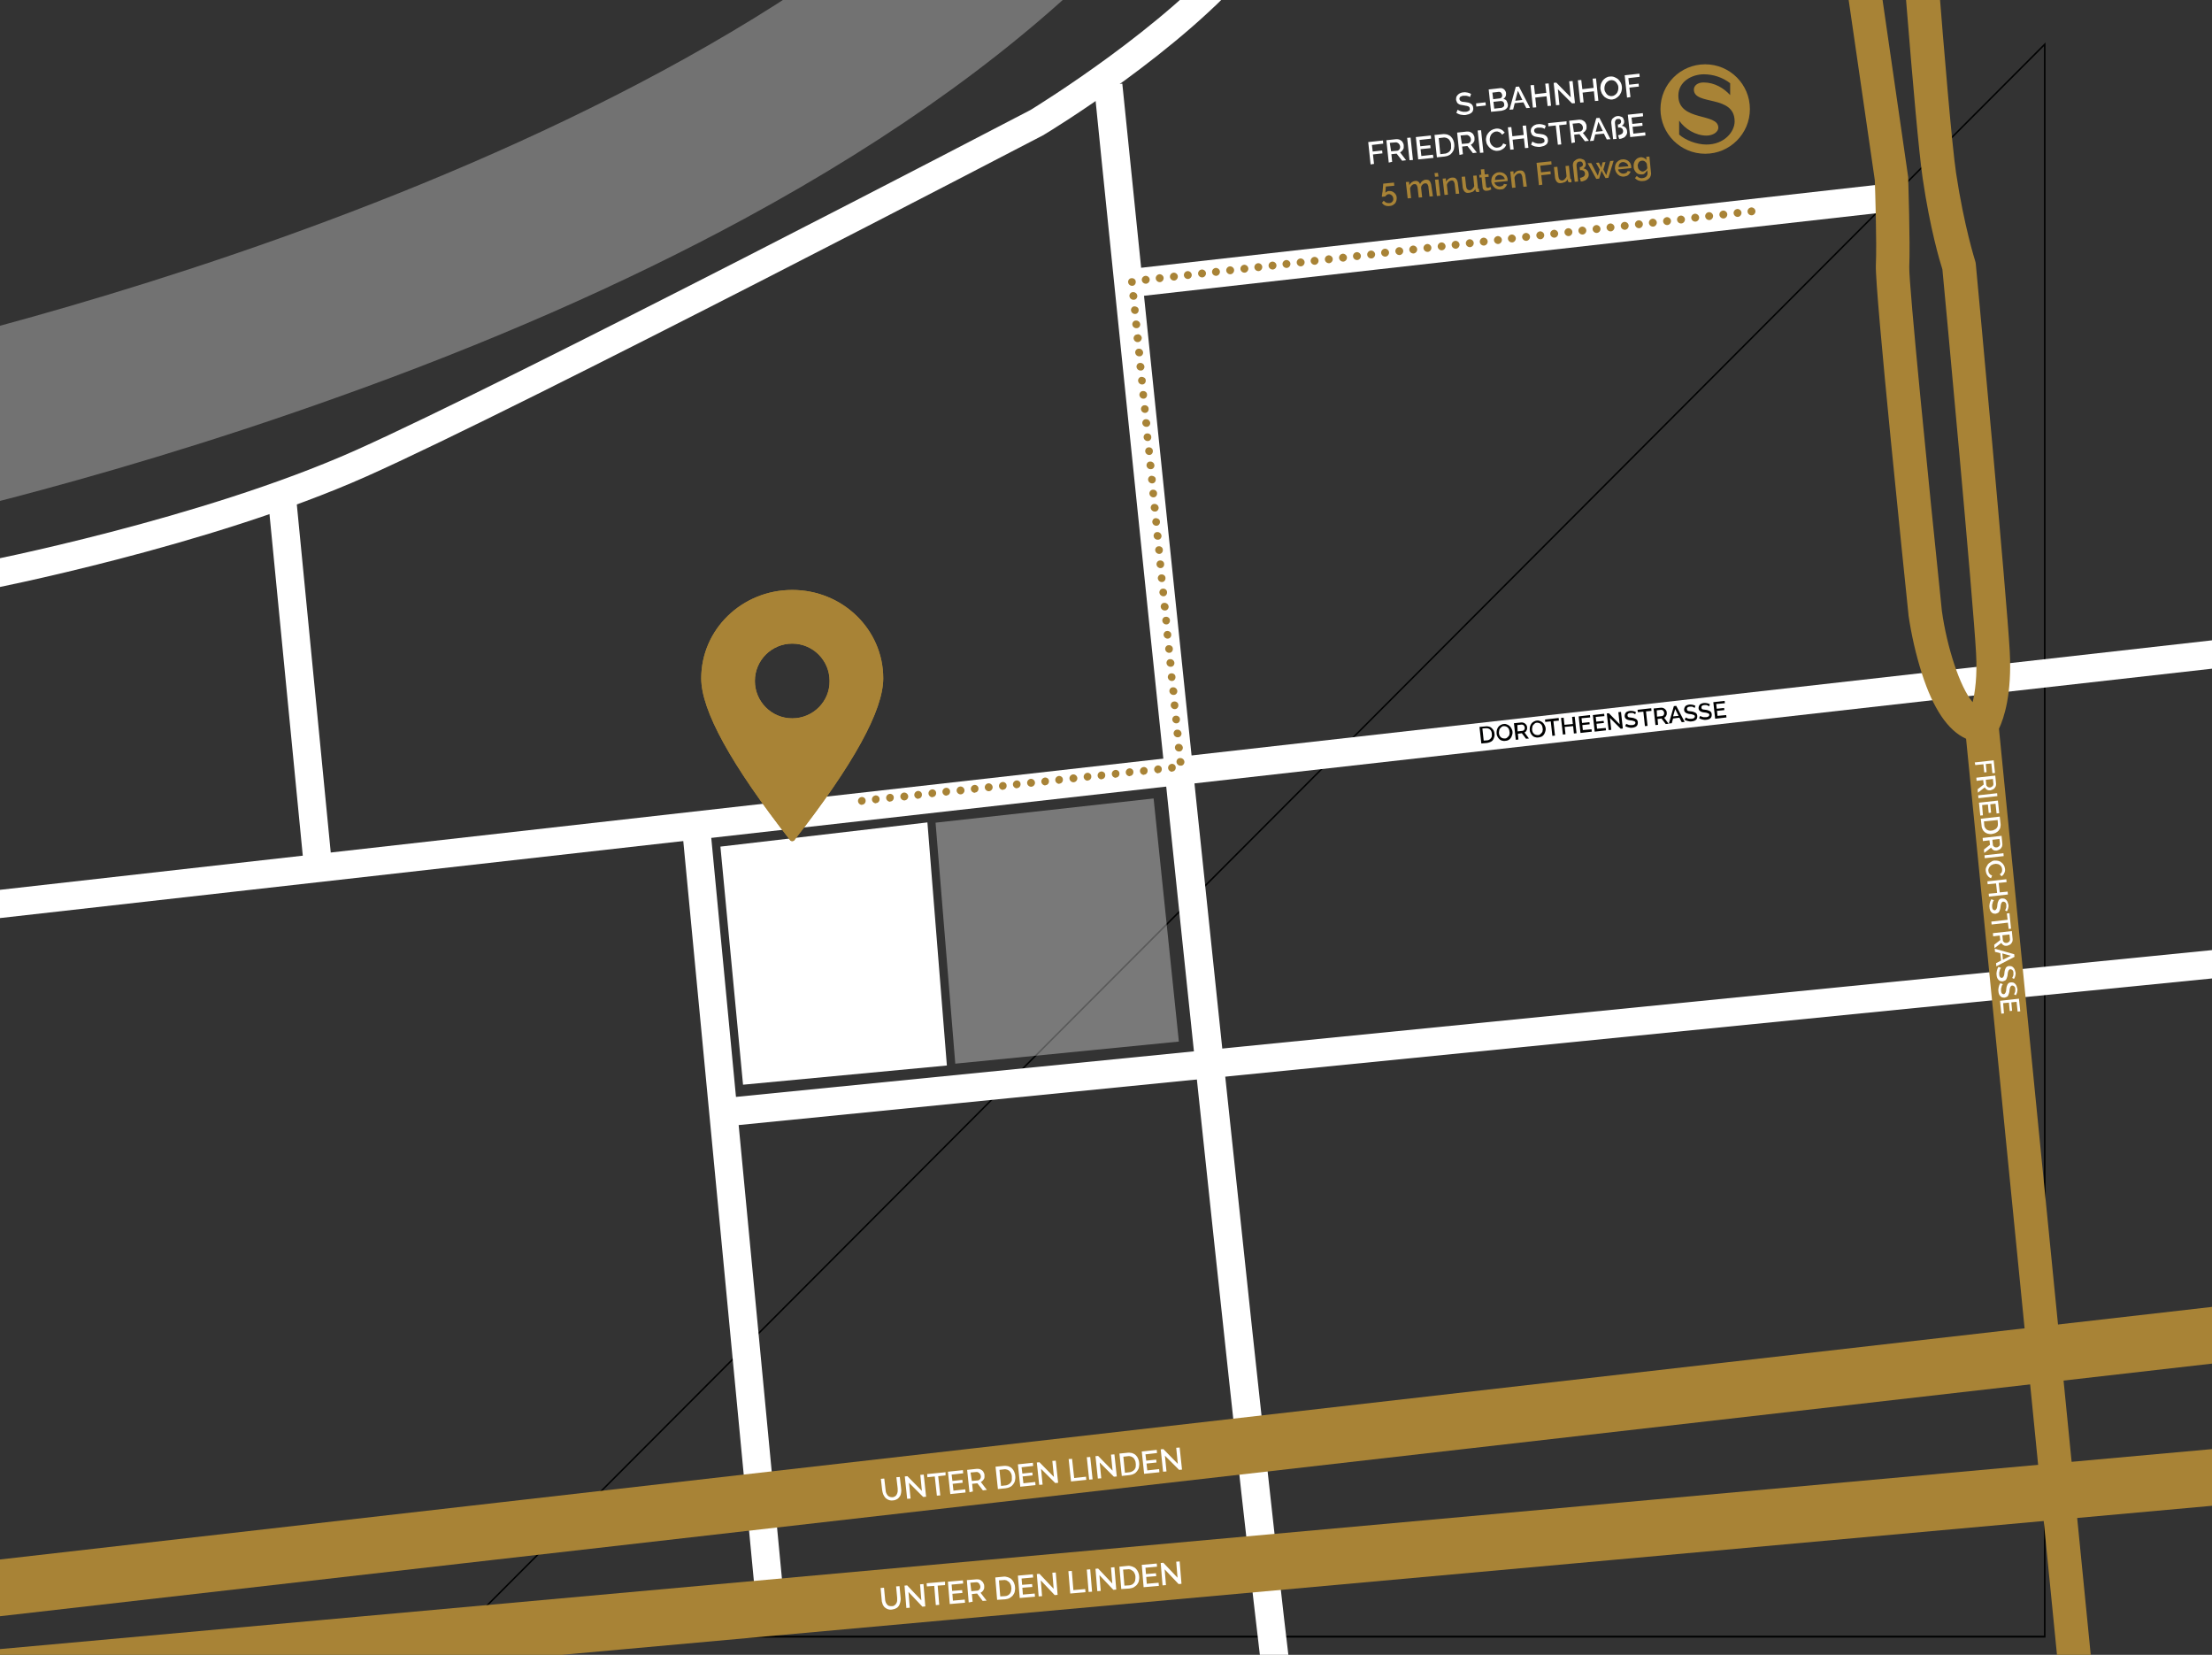 <svg xmlns="http://www.w3.org/2000/svg" xmlns:xlink="http://www.w3.org/1999/xlink" id="Ebene_1" x="0px" y="0px" viewBox="0 0 841 629" style="enable-background:new 0 0 841 629;" xml:space="preserve"><rect x="0" y="0" width="841" height="629" fill="#333333" stroke="none"/><style type="text/css">	.st0{fill:#010202;}	.st1{fill:#FFFFFF;}	.st2{fill:#A88336;}	.st3{opacity:0.347;fill:#FFFFFF;enable-background:new    ;}	.st4{opacity:0.312;fill:#FFFFFF;enable-background:new    ;}	.st5{fill-rule:evenodd;clip-rule:evenodd;fill:#A88336;}</style><g id="Gruppe_12" transform="translate(362.507 126.041)">	<path id="Pfad_853" class="st0" d="M415.2-109.9v606.3h-605.1l0.5-0.5L415.2-109.9z M414.6,495.7v-604.2l-603,604.2H414.6z"></path>	<g id="Gruppe_10" transform="translate(-362.507 -126.041)">		<g id="Gruppe_9">			<path id="Pfad_843" class="st1" d="M278.2,427.9l-1.1-10.7l566.3-56.3v-107L-5.7,349.6L-6.9,339l861.1-97.1v128.7L278.2,427.9z"></path>			<path id="Pfad_844" class="st1" d="M486.2,671c-2.1-1.7-2.4-1.9-6-31.7c-2-16.7-4.8-41-8.3-72.4c-5.8-52.8-13.7-126.1-23.3-218     c-16.4-156.4-32.5-314.4-32.6-316l10.7-1.1c17.4,170.9,63.6,617.8,67.9,633c-0.3-0.9-0.9-1.7-1.6-2.3L486.2,671z"></path>							<rect id="Rechteck_7" x="273.3" y="313.1" transform="matrix(0.996 -9.504516e-02 9.504516e-02 0.996 -42.682 28.581)" class="st1" width="10.7" height="298.5"></rect>							<rect id="Rechteck_8" x="108.8" y="189.7" transform="matrix(0.995 -9.700967e-02 9.700967e-02 0.995 -24.681 12.296)" class="st1" width="10.7" height="140.6"></rect>			<path id="Pfad_845" class="st1" d="M-5.3,224.2l-2-10.5c0.8-0.2,83.7-16.3,142.4-42.5c58.5-26.1,250.2-126,256.7-129.4     c2.9-1.8,51.5-31.7,76.7-62l8.2,6.9c-27.1,32.5-77.4,63.1-79.6,64.4l-0.3,0.2c-2,1-198,103.3-257.5,129.8     C79.6,207.7-4.4,224-5.3,224.2z"></path>							<rect id="Rechteck_9" x="428.1" y="86.1" transform="matrix(0.994 -0.112 0.112 0.994 -6.633 64.737)" class="st1" width="290" height="10.7"></rect>			<path id="Pfad_846" class="st2" d="M787.8,686.8l-40.3-406c-6.9-3.1-12.5-11.4-16.8-24.8c-2.3-7.2-4-14.7-5.1-22.2l0-0.2     c-1.3-12.6-12.8-123.2-12.4-132.8c0.4-8.5-0.3-29.4-0.4-32.3L691.4-79h40.2l0.4,6c0.1,1.2,8.6,117.9,11.7,138.8     c3.1,20.5,7.2,33.1,7.2,33.2l0.2,0.7l0.1,0.7c0.5,5.2,11.8,126.8,12.9,147.1c0.9,16.3-2.2,25.5-4.1,29.5l40.5,408.5L787.8,686.8z      M738.3,232.2c1.9,13.7,6.8,28.9,11.7,34.7c0.9-3.8,1.8-9.9,1.3-18.6c-1-19.2-11.8-135.7-12.8-145.9c-1-3.1-4.7-15.5-7.5-34.6     c-2.8-18.9-9.6-109.4-11.4-133.8h-13.4l19.3,133.4l0,0.4c0,1,0.8,24.1,0.4,33.7C725.7,107.9,733.2,183.1,738.3,232.2z"></path>			<path id="Pfad_847" class="st2" d="M-16.7,649.8l-1.9-21.3l864.1-78.1v-32.6L-12,615.7l-2.4-21.3l881.3-100.6V570l-9.8,0.9     L-16.7,649.8z"></path>			<path id="Pfad_848" class="st3" d="M355.7,312.7l7.5,91.6l85-8.4l-9.6-92.4L355.7,312.7z"></path>			<path id="Pfad_849" class="st1" d="M273.9,321.8l8.6,90.5l77.5-7.3l-7.4-92.4L273.9,321.8z"></path>			<path id="Pfad_850" class="st4" d="M-50.9,202.4l-12.5-63.1c3.6-0.7,303.5-62,441.7-203.6l46,44.9     c-35.8,36.7-83.4,71.2-141.4,102.6c-45.6,24.7-97.8,47.6-155.2,68C30.4,186-47.6,201.7-50.9,202.4z M-57.2,170.8l-6.3-31.5h0     L-57.2,170.8z"></path>		</g>		<path id="Pfad_862" class="st0" d="M563.2,282.6l-0.7-6.3l2.3-0.2c0.5-0.1,0.9,0,1.4,0.1c0.4,0.1,0.7,0.3,1,0.6    c0.3,0.3,0.5,0.6,0.7,0.9c0.2,0.4,0.3,0.8,0.3,1.2c0.1,0.4,0,0.9-0.1,1.3c-0.1,0.4-0.3,0.8-0.5,1.1c-0.2,0.3-0.6,0.6-0.9,0.7    c-0.4,0.2-0.8,0.3-1.3,0.4L563.2,282.6z M567.2,278.9c0-0.3-0.1-0.6-0.2-0.9c-0.1-0.3-0.3-0.5-0.5-0.7c-0.2-0.2-0.4-0.3-0.7-0.4    c-0.3-0.1-0.6-0.1-0.9-0.1l-1.3,0.1l0.5,4.6l1.3-0.1c0.3,0,0.6-0.1,0.9-0.3c0.2-0.1,0.4-0.3,0.6-0.6c0.2-0.2,0.3-0.5,0.3-0.8    C567.2,279.5,567.2,279.2,567.2,278.9L567.2,278.9z M572.3,281.6c-0.4,0.1-0.9,0-1.3-0.1c-0.4-0.1-0.7-0.3-1-0.6    c-0.3-0.3-0.5-0.6-0.7-1c-0.2-0.4-0.3-0.8-0.3-1.2c0-0.4,0-0.8,0.1-1.2c0.1-0.4,0.3-0.8,0.5-1.1c0.2-0.3,0.5-0.6,0.9-0.8    c0.4-0.2,0.8-0.4,1.2-0.4c0.4-0.1,0.9,0,1.3,0.2c0.4,0.1,0.7,0.4,1,0.6c0.3,0.3,0.5,0.6,0.7,1c0.4,0.7,0.5,1.6,0.2,2.4    c-0.1,0.4-0.3,0.8-0.5,1.1c-0.2,0.3-0.5,0.6-0.9,0.8C573.1,281.5,572.7,281.6,572.3,281.6L572.3,281.6z M569.9,278.6    c0,0.3,0.1,0.6,0.2,0.9c0.1,0.3,0.3,0.5,0.5,0.7c0.2,0.2,0.4,0.3,0.7,0.4c0.3,0.1,0.6,0.1,0.9,0.1c0.3,0,0.6-0.1,0.8-0.3    c0.2-0.2,0.4-0.4,0.6-0.6c0.2-0.2,0.3-0.5,0.3-0.8c0.1-0.3,0.1-0.6,0-0.9c0-0.3-0.1-0.6-0.2-0.9c-0.1-0.3-0.3-0.5-0.5-0.7    c-0.2-0.2-0.4-0.3-0.7-0.4c-0.3-0.1-0.6-0.1-0.8-0.1c-0.3,0-0.6,0.1-0.8,0.3c-0.2,0.2-0.4,0.4-0.6,0.6c-0.2,0.2-0.3,0.5-0.3,0.8    C569.9,278.1,569.9,278.4,569.9,278.6L569.9,278.6z M576.3,281.2l-0.7-6.3l2.8-0.3c0.3,0,0.6,0,0.8,0.1c0.2,0.1,0.5,0.2,0.7,0.4    c0.2,0.2,0.4,0.4,0.5,0.6c0.1,0.2,0.2,0.5,0.2,0.7c0,0.2,0,0.4,0,0.6c0,0.2-0.1,0.4-0.2,0.6c-0.1,0.2-0.2,0.3-0.3,0.5    c-0.1,0.1-0.3,0.2-0.5,0.3l1.7,2.3l-1.1,0.1l-1.6-2.1l-1.5,0.2l0.2,2.2L576.3,281.2z M577,278l1.8-0.2c0.1,0,0.3-0.1,0.4-0.1    c0.1-0.1,0.2-0.2,0.3-0.3c0.1-0.1,0.1-0.3,0.2-0.4c0-0.2,0-0.3,0-0.5c0-0.2-0.1-0.3-0.1-0.4c-0.1-0.1-0.2-0.3-0.3-0.4    c-0.1-0.1-0.2-0.2-0.3-0.2c-0.1,0-0.3-0.1-0.4-0.1l-1.7,0.2L577,278z M584.9,280.3c-0.4,0.1-0.9,0-1.3-0.1c-0.4-0.1-0.7-0.3-1-0.6    c-0.3-0.3-0.5-0.6-0.7-1c-0.2-0.4-0.3-0.8-0.3-1.2c0-0.4,0-0.8,0.1-1.2c0.1-0.4,0.3-0.8,0.5-1.1c0.2-0.3,0.5-0.6,0.9-0.8    c0.4-0.2,0.8-0.4,1.2-0.4c0.4-0.1,0.9,0,1.3,0.2c0.4,0.1,0.7,0.4,1,0.6c0.3,0.3,0.5,0.6,0.7,1c0.4,0.7,0.5,1.6,0.2,2.4    c-0.1,0.4-0.3,0.8-0.5,1.1c-0.2,0.3-0.5,0.6-0.9,0.8C585.7,280.1,585.3,280.3,584.9,280.3L584.9,280.3z M582.5,277.3    c0,0.3,0.1,0.6,0.2,0.9c0.1,0.3,0.3,0.5,0.5,0.7c0.2,0.2,0.4,0.3,0.7,0.4c0.3,0.1,0.6,0.1,0.9,0.1c0.3,0,0.6-0.1,0.8-0.3    c0.2-0.2,0.4-0.4,0.6-0.6c0.2-0.2,0.3-0.5,0.3-0.8c0.1-0.3,0.1-0.6,0-0.9c0-0.3-0.1-0.6-0.2-0.9c-0.1-0.3-0.3-0.5-0.5-0.7    c-0.2-0.2-0.4-0.3-0.7-0.4c-0.3-0.1-0.6-0.1-0.8-0.1c-0.3,0-0.6,0.1-0.8,0.3c-0.2,0.2-0.4,0.4-0.6,0.6c-0.2,0.2-0.3,0.5-0.3,0.8    C582.5,276.7,582.5,277,582.5,277.3L582.5,277.3z M592.7,273.9l-2.1,0.2l0.6,5.5l-1,0.1l-0.6-5.5l-2.1,0.2l-0.1-0.9l5.2-0.6    L592.7,273.9z M598.7,272.4l0.7,6.3l-1,0.1l-0.3-2.8l-3.2,0.3l0.3,2.8l-1,0.1l-0.7-6.3l1-0.1l0.3,2.7l3.2-0.3l-0.3-2.7    L598.7,272.4z M605.1,277.2l0.1,0.9l-4.3,0.5l-0.7-6.3l4.3-0.5l0.1,0.9l-3.3,0.3l0.2,1.8l2.8-0.3l0.1,0.8l-2.8,0.3l0.2,1.9    L605.1,277.2z M610.5,276.7l0.1,0.9l-4.3,0.5l-0.7-6.3l4.3-0.5l0.1,0.9l-3.3,0.3l0.2,1.8l2.8-0.3l0.1,0.8l-2.8,0.3l0.2,1.9    L610.5,276.7z M612.1,272.9l0.5,4.5l-1,0.1l-0.7-6.3l0.8-0.1l4.1,4.2l-0.5-4.6l1-0.1l0.7,6.3l-0.8,0.1L612.1,272.9z M621.7,271.5    c-0.1-0.1-0.2-0.1-0.3-0.2c-0.1-0.1-0.3-0.1-0.4-0.2c-0.2-0.1-0.3-0.1-0.5-0.1c-0.2,0-0.4,0-0.6,0c-0.3,0-0.7,0.1-0.9,0.3    c-0.2,0.2-0.3,0.4-0.2,0.7c0,0.1,0.1,0.3,0.1,0.4c0.1,0.1,0.2,0.2,0.3,0.2c0.2,0.1,0.3,0.1,0.5,0.1c0.2,0,0.4,0.1,0.7,0.1    c0.3,0,0.6,0.1,0.9,0.2c0.2,0.1,0.5,0.2,0.7,0.3c0.2,0.1,0.4,0.3,0.5,0.5c0.1,0.2,0.2,0.5,0.2,0.7c0,0.3,0,0.6-0.1,0.9    c-0.1,0.2-0.2,0.5-0.4,0.6c-0.2,0.2-0.4,0.3-0.7,0.4c-0.3,0.1-0.6,0.2-0.9,0.2c-0.5,0.1-1,0-1.4-0.1c-0.5-0.1-0.9-0.3-1.3-0.5    l0.4-0.9c0.1,0.1,0.2,0.2,0.4,0.2c0.2,0.1,0.4,0.2,0.5,0.2c0.2,0.1,0.4,0.1,0.7,0.1c0.2,0,0.5,0,0.7,0c0.3,0,0.6-0.1,0.9-0.3    c0.2-0.2,0.3-0.4,0.3-0.6c0-0.1-0.1-0.3-0.2-0.4c-0.1-0.1-0.2-0.2-0.4-0.2c-0.2-0.1-0.4-0.1-0.6-0.2c-0.2,0-0.5-0.1-0.8-0.1    c-0.3,0-0.6-0.1-0.9-0.2c-0.2-0.1-0.4-0.1-0.6-0.3c-0.2-0.1-0.3-0.3-0.4-0.4c-0.1-0.2-0.2-0.4-0.2-0.6c0-0.3,0-0.6,0.1-0.8    c0.1-0.2,0.2-0.5,0.4-0.7c0.2-0.2,0.4-0.3,0.7-0.4c0.3-0.1,0.6-0.2,0.9-0.2c0.4,0,0.8,0,1.2,0.1c0.4,0.1,0.7,0.2,1,0.4    L621.7,271.5z M627.9,270.2l-2.1,0.2l0.6,5.5l-1,0.1l-0.6-5.5l-2.1,0.2l-0.1-0.9l5.2-0.6L627.9,270.2z M629.4,275.6l-0.7-6.3    l2.8-0.3c0.3,0,0.6,0,0.8,0.1c0.2,0.1,0.5,0.2,0.7,0.4c0.2,0.2,0.4,0.4,0.5,0.6c0.1,0.2,0.2,0.5,0.2,0.7c0,0.2,0,0.4,0,0.6    c0,0.2-0.1,0.4-0.2,0.6c-0.1,0.2-0.2,0.3-0.3,0.5c-0.1,0.1-0.3,0.2-0.5,0.3l1.7,2.3l-1.1,0.1l-1.6-2.1l-1.5,0.2l0.2,2.2    L629.4,275.6z M630,272.4l1.8-0.2c0.1,0,0.3-0.1,0.4-0.1c0.1-0.1,0.2-0.2,0.3-0.3c0.1-0.1,0.1-0.3,0.2-0.4c0-0.2,0-0.3,0-0.5    c0-0.2-0.1-0.3-0.1-0.4c-0.1-0.1-0.2-0.3-0.3-0.4c-0.1-0.1-0.2-0.2-0.3-0.2c-0.1,0-0.3-0.1-0.4-0.1l-1.7,0.2L630,272.4z     M636.4,268.4l0.9-0.1l3.2,6.1l-1.1,0.1l-0.9-1.7l-2.4,0.3l-0.5,1.8l-1.1,0.1L636.4,268.4z M638.2,272.1l-1.3-2.6l-0.8,2.8    L638.2,272.1z M644.3,269.1c-0.1-0.1-0.2-0.1-0.3-0.2c-0.1-0.1-0.3-0.1-0.4-0.2c-0.2-0.1-0.3-0.1-0.5-0.1c-0.2,0-0.4,0-0.6,0    c-0.3,0-0.7,0.1-0.9,0.3c-0.2,0.2-0.3,0.4-0.2,0.7c0,0.1,0.1,0.3,0.1,0.4c0.1,0.1,0.2,0.2,0.3,0.2c0.2,0.1,0.3,0.1,0.5,0.1    c0.2,0,0.4,0.1,0.7,0.1c0.3,0,0.6,0.1,0.9,0.2c0.2,0.1,0.5,0.2,0.7,0.3c0.2,0.1,0.4,0.3,0.5,0.5c0.1,0.2,0.2,0.5,0.2,0.7    c0,0.3,0,0.6-0.1,0.9c-0.1,0.2-0.2,0.5-0.4,0.6c-0.2,0.2-0.4,0.3-0.7,0.4c-0.3,0.1-0.6,0.2-0.9,0.2c-0.5,0.1-1,0-1.4-0.1    c-0.5-0.1-0.9-0.3-1.3-0.5l0.4-0.9c0.1,0.1,0.2,0.2,0.4,0.2c0.2,0.1,0.4,0.2,0.5,0.2c0.2,0.1,0.4,0.1,0.7,0.1c0.2,0,0.5,0,0.7,0    c0.3,0,0.6-0.1,0.9-0.3c0.2-0.2,0.3-0.4,0.3-0.6c0-0.1-0.1-0.3-0.2-0.4c-0.1-0.1-0.2-0.2-0.4-0.2c-0.2-0.1-0.4-0.1-0.6-0.2    c-0.2,0-0.5-0.1-0.8-0.1c-0.3,0-0.6-0.1-0.9-0.2c-0.2-0.1-0.4-0.1-0.6-0.3c-0.2-0.1-0.3-0.3-0.4-0.4c-0.1-0.2-0.2-0.4-0.2-0.6    c0-0.3,0-0.6,0.1-0.8c0.1-0.2,0.2-0.5,0.4-0.7c0.2-0.2,0.4-0.3,0.7-0.4c0.3-0.1,0.6-0.2,0.9-0.2c0.4,0,0.8,0,1.2,0.1    c0.4,0.1,0.7,0.2,1,0.4L644.3,269.1z M649.8,268.5c-0.1-0.1-0.2-0.1-0.3-0.2c-0.1-0.1-0.3-0.1-0.4-0.2c-0.2-0.1-0.3-0.1-0.5-0.1    c-0.2,0-0.4,0-0.6,0c-0.3,0-0.7,0.1-0.9,0.3c-0.2,0.2-0.3,0.4-0.2,0.7c0,0.1,0.1,0.3,0.1,0.4c0.1,0.1,0.2,0.2,0.3,0.2    c0.2,0.1,0.3,0.1,0.5,0.1c0.2,0,0.4,0.1,0.7,0.1c0.3,0,0.6,0.1,0.9,0.2c0.2,0.1,0.5,0.2,0.7,0.3c0.2,0.1,0.4,0.3,0.5,0.5    c0.1,0.2,0.2,0.5,0.2,0.7c0,0.3,0,0.6-0.1,0.9c-0.1,0.2-0.2,0.5-0.4,0.6c-0.2,0.2-0.4,0.3-0.7,0.4c-0.3,0.1-0.6,0.2-0.9,0.2    c-0.5,0.1-1,0-1.4-0.1c-0.5-0.1-0.9-0.3-1.3-0.5l0.4-0.9c0.1,0.1,0.2,0.2,0.4,0.2c0.2,0.1,0.4,0.2,0.5,0.2    c0.2,0.1,0.4,0.1,0.7,0.1c0.2,0,0.5,0,0.7,0c0.3,0,0.6-0.1,0.9-0.3c0.2-0.2,0.3-0.4,0.3-0.6c0-0.1-0.1-0.3-0.2-0.4    c-0.1-0.1-0.2-0.2-0.4-0.2c-0.2-0.1-0.4-0.1-0.6-0.2c-0.2,0-0.5-0.1-0.8-0.1c-0.3,0-0.6-0.1-0.9-0.2c-0.2-0.1-0.4-0.1-0.6-0.3    c-0.2-0.1-0.3-0.3-0.4-0.4c-0.1-0.2-0.2-0.4-0.2-0.6c0-0.3,0-0.6,0.1-0.8c0.1-0.2,0.2-0.5,0.4-0.7c0.2-0.2,0.4-0.3,0.7-0.4    c0.3-0.1,0.6-0.2,0.9-0.2c0.4,0,0.8,0,1.2,0.1c0.4,0.1,0.7,0.2,1,0.4L649.8,268.5z M656.3,271.8l0.1,0.9l-4.3,0.5l-0.7-6.3    l4.3-0.5l0.1,0.9l-3.3,0.3l0.2,1.8l2.8-0.3l0.1,0.8l-2.8,0.3l0.2,1.9L656.3,271.8z"></path>		<path id="Pfad_861" class="st1" d="M339.1,610.5c0.4,0,0.8-0.1,1.1-0.4c0.3-0.2,0.5-0.5,0.6-0.7c0.2-0.3,0.3-0.7,0.3-1    c0-0.4,0-0.8,0-1.1l-0.4-4.3l1.3-0.1l0.4,4.3c0.1,0.6,0,1.1-0.1,1.7c-0.1,0.5-0.3,1-0.5,1.4c-0.3,0.4-0.6,0.8-1.1,1    c-0.5,0.3-1.1,0.4-1.6,0.5c-0.6,0.1-1.2,0-1.7-0.2c-0.5-0.2-0.9-0.5-1.2-0.8c-0.3-0.4-0.6-0.8-0.7-1.3c-0.2-0.5-0.3-1-0.3-1.6    l-0.4-4.3l1.3-0.1l0.4,4.3c0,0.4,0.1,0.8,0.2,1.1c0.1,0.3,0.3,0.7,0.5,0.9c0.2,0.3,0.5,0.5,0.8,0.6    C338.3,610.5,338.7,610.5,339.1,610.5z M345.4,605.1l0.5,6l-1.3,0.1l-0.7-8.5l1-0.1l5.4,5.7l-0.5-6.1l1.3-0.1l0.7,8.5l-1.1,0.1    L345.4,605.1z M359.3,602.5l-2.8,0.2l0.6,7.3l-1.3,0.1l-0.6-7.3l-2.8,0.2l-0.1-1.2l7-0.6L359.3,602.5z M366.8,608l0.1,1.2    l-5.8,0.5l-0.7-8.5l5.7-0.5l0.1,1.2l-4.4,0.4l0.2,2.4l3.8-0.3l0.1,1.1l-3.8,0.3l0.2,2.6L366.8,608z M368.3,609.1l-0.7-8.5l3.7-0.3    c0.4,0,0.7,0,1.1,0.1c0.3,0.1,0.6,0.3,0.9,0.6c0.3,0.2,0.5,0.5,0.6,0.8c0.2,0.3,0.3,0.6,0.3,1c0,0.3,0,0.6,0,0.8    c-0.1,0.3-0.1,0.5-0.3,0.8c-0.1,0.2-0.3,0.4-0.5,0.6c-0.2,0.2-0.4,0.3-0.6,0.4l2.3,3l-1.5,0.1l-2.1-2.8l-2,0.2l0.3,2.9    L368.3,609.1z M369.3,604.8l2.3-0.2c0.2,0,0.4-0.1,0.5-0.2c0.1-0.1,0.3-0.2,0.4-0.4c0.1-0.2,0.2-0.3,0.2-0.5c0-0.2,0.1-0.4,0-0.6    c0-0.2-0.1-0.4-0.2-0.6c-0.1-0.2-0.2-0.3-0.3-0.5c-0.1-0.1-0.3-0.2-0.5-0.3c-0.2-0.1-0.3-0.1-0.5-0.1l-2.3,0.2L369.3,604.8z     M379.1,608.1l-0.7-8.5l3-0.3c0.6-0.1,1.2,0,1.8,0.2c0.5,0.2,1,0.4,1.4,0.8c0.4,0.4,0.7,0.8,0.9,1.3c0.2,0.5,0.4,1.1,0.4,1.6    c0.1,0.6,0,1.2-0.1,1.8c-0.1,0.5-0.4,1-0.7,1.4c-0.3,0.4-0.8,0.7-1.2,1c-0.5,0.3-1.1,0.4-1.7,0.5L379.1,608.1z M384.5,603.4    c0-0.4-0.1-0.8-0.3-1.2c-0.1-0.3-0.4-0.7-0.6-0.9c-0.3-0.2-0.6-0.4-0.9-0.6c-0.4-0.1-0.8-0.2-1.2-0.1l-1.7,0.1l0.5,6.1l1.7-0.1    c0.4,0,0.8-0.1,1.2-0.3c0.3-0.2,0.6-0.4,0.8-0.7c0.2-0.3,0.4-0.7,0.4-1C384.5,604.2,384.6,603.8,384.5,603.4L384.5,603.4z     M393.4,605.7l0.1,1.2l-5.8,0.5l-0.7-8.5l5.7-0.5l0.1,1.2l-4.4,0.4l0.2,2.4l3.8-0.3l0.1,1.1l-3.8,0.3l0.2,2.6L393.4,605.7z     M395.7,600.7l0.5,6l-1.3,0.1l-0.7-8.5l1-0.1l5.4,5.7l-0.5-6.1l1.3-0.1l0.7,8.5l-1.1,0.1L395.7,600.7z M406.9,605.7l-0.7-8.5    l1.3-0.1l0.6,7.3l4.5-0.4l0.1,1.2L406.9,605.7z M413.9,605.1l-0.7-8.5l1.3-0.1l0.7,8.5L413.9,605.1z M418,598.7l0.5,6l-1.3,0.1    l-0.7-8.5l1-0.1l5.4,5.7l-0.5-6.1l1.3-0.1l0.7,8.5l-1.1,0.1L418,598.7z M426.3,604l-0.7-8.5l3-0.3c0.6-0.1,1.2,0,1.8,0.2    c0.5,0.2,1,0.4,1.4,0.8c0.4,0.4,0.7,0.8,0.9,1.3c0.2,0.5,0.4,1.1,0.4,1.6c0.1,0.6,0,1.2-0.1,1.8c-0.1,0.5-0.4,1-0.7,1.4    c-0.3,0.4-0.8,0.7-1.2,1c-0.5,0.3-1.1,0.4-1.7,0.5L426.3,604z M431.7,599.3c0-0.4-0.1-0.8-0.3-1.2c-0.1-0.3-0.4-0.7-0.6-0.9    c-0.3-0.2-0.6-0.4-0.9-0.6c-0.4-0.1-0.8-0.2-1.2-0.1l-1.7,0.1l0.5,6.1l1.7-0.1c0.4,0,0.8-0.1,1.2-0.3c0.3-0.2,0.6-0.4,0.8-0.7    c0.2-0.3,0.4-0.7,0.4-1C431.7,600.1,431.7,599.7,431.7,599.3L431.7,599.3z M440.5,601.6l0.1,1.2l-5.8,0.5l-0.7-8.5l5.7-0.5    l0.1,1.2l-4.4,0.4l0.2,2.4l3.8-0.3l0.1,1.1l-3.8,0.3l0.2,2.6L440.5,601.6z M442.8,596.5l0.5,6l-1.3,0.1l-0.7-8.5l1-0.1l5.4,5.7    l-0.5-6.1l1.3-0.1l0.7,8.5l-1.1,0.1L442.8,596.5z"></path>		<path id="Pfad_860" class="st1" d="M339.3,569.1c0.4,0,0.8-0.2,1.1-0.4c0.3-0.2,0.5-0.5,0.6-0.8c0.2-0.3,0.2-0.7,0.3-1    c0-0.4,0-0.8,0-1.1l-0.5-4.3l1.3-0.1l0.5,4.3c0.1,0.6,0.1,1.1,0,1.7c-0.1,0.5-0.2,1-0.5,1.4c-0.3,0.4-0.6,0.8-1,1    c-0.5,0.3-1.1,0.5-1.6,0.5c-0.6,0.1-1.2,0-1.7-0.2c-0.5-0.2-0.9-0.5-1.2-0.8c-0.3-0.4-0.6-0.8-0.8-1.3c-0.2-0.5-0.3-1-0.4-1.6    l-0.5-4.3l1.3-0.1l0.5,4.3c0,0.4,0.1,0.8,0.2,1.1c0.1,0.3,0.3,0.6,0.5,0.9c0.2,0.3,0.5,0.5,0.8,0.6    C338.6,569.1,339,569.1,339.3,569.1z M345.6,563.6l0.6,6l-1.3,0.1l-0.9-8.5l1-0.1l5.5,5.6l-0.6-6.1l1.3-0.1l0.9,8.4L351,569    L345.6,563.6z M359.5,560.8l-2.8,0.3l0.8,7.3l-1.3,0.1l-0.8-7.3l-2.8,0.3l-0.1-1.2l7-0.7L359.5,560.8z M367,566.1l0.1,1.2    l-5.8,0.6l-0.9-8.5l5.7-0.6l0.1,1.2l-4.4,0.5l0.3,2.4l3.8-0.4l0.1,1.1l-3.8,0.4l0.3,2.6L367,566.1z M368.6,567.2l-0.9-8.5l3.7-0.4    c0.4,0,0.7,0,1.1,0.1c0.3,0.1,0.6,0.3,0.9,0.5c0.3,0.2,0.5,0.5,0.6,0.8c0.2,0.3,0.3,0.6,0.3,1c0,0.3,0,0.6,0,0.8    c0,0.3-0.1,0.5-0.3,0.8c-0.1,0.2-0.3,0.4-0.5,0.6c-0.2,0.2-0.4,0.3-0.6,0.4l2.3,3l-1.5,0.2l-2.1-2.7l-2,0.2l0.3,2.9L368.6,567.2z     M369.5,562.9l2.3-0.2c0.2,0,0.4-0.1,0.5-0.2c0.1-0.1,0.3-0.2,0.4-0.4c0.1-0.2,0.2-0.3,0.2-0.5c0-0.2,0.1-0.4,0-0.6    c0-0.2-0.1-0.4-0.2-0.6c-0.1-0.2-0.2-0.3-0.4-0.5c-0.1-0.1-0.3-0.2-0.5-0.3c-0.2-0.1-0.3-0.1-0.5-0.1l-2.3,0.2L369.5,562.9z     M379.4,566l-0.9-8.5l3-0.3c0.6-0.1,1.2,0,1.8,0.1c0.5,0.2,1,0.4,1.4,0.8c0.4,0.4,0.7,0.8,0.9,1.3c0.2,0.5,0.4,1.1,0.4,1.6    c0.1,0.6,0,1.2-0.1,1.8c-0.1,0.5-0.4,1-0.7,1.4c-0.3,0.4-0.7,0.8-1.2,1c-0.5,0.3-1.1,0.4-1.7,0.5L379.4,566z M384.7,561.2    c0-0.4-0.1-0.8-0.3-1.2c-0.1-0.3-0.4-0.6-0.6-0.9c-0.3-0.2-0.6-0.4-0.9-0.5c-0.4-0.1-0.8-0.2-1.2-0.1l-1.7,0.2l0.6,6.1l1.7-0.2    c0.4,0,0.8-0.2,1.2-0.4c0.3-0.2,0.6-0.4,0.8-0.7c0.2-0.3,0.4-0.7,0.4-1C384.7,562,384.7,561.6,384.7,561.2L384.7,561.2z     M393.6,563.3l0.1,1.2l-5.8,0.6l-0.9-8.5l5.7-0.6l0.1,1.2l-4.4,0.5l0.3,2.4l3.8-0.4l0.1,1.1l-3.8,0.4l0.3,2.6L393.6,563.3z     M395.8,558.3l0.6,6l-1.3,0.1l-0.9-8.5l1-0.1l5.5,5.6l-0.6-6.1l1.3-0.1l0.9,8.4l-1.1,0.1L395.8,558.3z M407.2,563.1l-0.9-8.5    l1.3-0.1l0.8,7.3l4.5-0.5l0.1,1.2L407.2,563.1z M414.1,562.4l-0.9-8.5l1.3-0.1l0.9,8.5L414.1,562.4z M418.1,555.9l0.6,6l-1.3,0.1    l-0.9-8.5l1-0.1l5.5,5.6l-0.6-6.1l1.3-0.1l0.9,8.4l-1.1,0.1L418.1,555.9z M426.5,561l-0.9-8.5l3-0.3c0.6-0.1,1.2,0,1.8,0.1    c0.5,0.2,1,0.4,1.4,0.8c0.4,0.4,0.7,0.8,0.9,1.3c0.2,0.5,0.4,1.1,0.4,1.6c0.1,0.6,0,1.2-0.1,1.8c-0.1,0.5-0.4,1-0.7,1.4    c-0.3,0.4-0.7,0.8-1.2,1c-0.5,0.3-1.1,0.4-1.7,0.5L426.5,561z M431.8,556.2c0-0.4-0.1-0.8-0.3-1.2c-0.1-0.3-0.4-0.6-0.6-0.9    c-0.3-0.2-0.6-0.4-0.9-0.5c-0.4-0.1-0.8-0.2-1.2-0.1l-1.7,0.2l0.6,6.1l1.7-0.2c0.4,0,0.8-0.2,1.2-0.4c0.3-0.2,0.6-0.4,0.8-0.7    c0.2-0.3,0.4-0.7,0.4-1C431.8,557,431.9,556.6,431.8,556.2L431.8,556.2z M440.7,558.4l0.1,1.2l-5.8,0.6l-0.9-8.5l5.7-0.6l0.1,1.2    l-4.4,0.5l0.3,2.4l3.8-0.4l0.1,1.1l-3.8,0.4l0.3,2.6L440.7,558.4z M442.9,553.3l0.6,6l-1.3,0.1l-0.9-8.5l1-0.1l5.5,5.6l-0.6-6.1    l1.3-0.1l0.9,8.4l-1.1,0.1L442.9,553.3z"></path>		<path id="Pfad_863" class="st1" d="M750.8,289.8l7.2-0.8l0.5,4.8l-1,0.1l-0.4-3.7l-2.1,0.2l0.3,3.1l-0.9,0.1l-0.3-3.1l-3.1,0.3    L750.8,289.8z M751.4,295.6l7.2-0.8l0.3,3.1c0,0.3,0,0.6-0.1,0.9c-0.1,0.3-0.3,0.5-0.5,0.8c-0.2,0.2-0.4,0.4-0.7,0.5    c-0.3,0.1-0.5,0.2-0.8,0.3c-0.2,0-0.5,0-0.7,0c-0.2,0-0.4-0.1-0.6-0.2c-0.2-0.1-0.4-0.2-0.5-0.4c-0.2-0.2-0.3-0.3-0.4-0.5l-2.6,2    l-0.1-1.3l2.3-1.8l-0.2-1.7l-2.5,0.3L751.4,295.6z M755,296.4l0.2,2c0,0.2,0.1,0.3,0.2,0.4c0.1,0.1,0.2,0.2,0.3,0.3    c0.1,0.1,0.3,0.1,0.5,0.2c0.2,0,0.3,0,0.5,0c0.2,0,0.3-0.1,0.5-0.2c0.1-0.1,0.3-0.2,0.4-0.3c0.1-0.1,0.2-0.2,0.2-0.4    c0.1-0.1,0.1-0.3,0.1-0.4l-0.2-1.9L755,296.4z M752.1,302.3l7.2-0.8l0.1,1.1l-7.2,0.8L752.1,302.3z M753.9,309.9l-1,0.1l-0.5-4.9    l7.2-0.8l0.5,4.8l-1,0.1l-0.4-3.7l-2,0.2l0.3,3.2l-0.9,0.1l-0.3-3.2l-2.2,0.2L753.9,309.9z M753.1,311.2l7.2-0.8l0.3,2.6    c0.1,0.5,0,1.1-0.1,1.6c-0.1,0.4-0.4,0.8-0.7,1.2c-0.3,0.3-0.7,0.6-1.1,0.8c-0.4,0.2-0.9,0.3-1.4,0.4c-0.5,0.1-1,0-1.5-0.1    c-0.4-0.1-0.8-0.3-1.2-0.6c-0.4-0.3-0.6-0.6-0.8-1c-0.2-0.4-0.4-0.9-0.4-1.4L753.1,311.2z M757.2,315.7c0.4,0,0.7-0.1,1-0.3    c0.3-0.1,0.6-0.3,0.8-0.5c0.2-0.2,0.4-0.5,0.5-0.8c0.1-0.3,0.1-0.7,0.1-1l-0.1-1.4l-5.2,0.5l0.1,1.4c0,0.3,0.1,0.7,0.3,1    c0.2,0.3,0.4,0.5,0.6,0.7c0.3,0.2,0.6,0.3,0.9,0.4C756.5,315.7,756.8,315.8,757.2,315.7z M753.8,318.5l7.2-0.8l0.3,3.1    c0,0.3,0,0.6-0.1,0.9c-0.1,0.3-0.3,0.5-0.5,0.8c-0.2,0.2-0.4,0.4-0.7,0.5c-0.3,0.1-0.5,0.2-0.8,0.3c-0.2,0-0.5,0-0.7,0    c-0.2,0-0.4-0.1-0.6-0.2c-0.2-0.1-0.4-0.2-0.5-0.4c-0.2-0.2-0.3-0.3-0.4-0.5l-2.6,2l-0.1-1.3l2.3-1.8l-0.2-1.7l-2.5,0.3    L753.8,318.5z M757.5,319.2l0.2,2c0,0.2,0.1,0.3,0.2,0.4c0.1,0.1,0.2,0.2,0.3,0.3c0.1,0.1,0.3,0.1,0.5,0.2c0.2,0,0.3,0,0.5,0    c0.2,0,0.3-0.1,0.5-0.2c0.1-0.1,0.3-0.2,0.4-0.3c0.1-0.1,0.2-0.2,0.2-0.4c0.1-0.1,0.1-0.3,0.1-0.4l-0.2-1.9L757.5,319.2z     M754.5,325.1l7.2-0.8l0.1,1.1l-7.2,0.8L754.5,325.1z M758.4,327.1c0.4,0,0.9,0,1.3,0.1c0.4,0.1,0.9,0.3,1.2,0.6    c0.4,0.3,0.7,0.6,0.9,1c0.3,0.4,0.4,0.9,0.5,1.4c0.1,0.6,0,1.2-0.3,1.7c-0.2,0.5-0.6,0.9-1,1.2l-0.7-0.8c0.2-0.1,0.4-0.3,0.5-0.4    c0.1-0.1,0.2-0.3,0.3-0.5c0.1-0.2,0.1-0.4,0.1-0.5c0-0.2,0-0.4,0-0.5c0-0.3-0.1-0.7-0.3-1c-0.2-0.3-0.4-0.5-0.7-0.7    c-0.3-0.2-0.6-0.3-0.9-0.3c-0.3-0.1-0.6-0.1-0.9,0c-0.3,0-0.7,0.1-1,0.3c-0.3,0.1-0.6,0.3-0.8,0.6c-0.2,0.2-0.4,0.5-0.5,0.8    c-0.1,0.3-0.2,0.6-0.1,1c0,0.2,0.1,0.4,0.1,0.5c0.1,0.2,0.2,0.4,0.3,0.5c0.1,0.2,0.3,0.3,0.4,0.4c0.2,0.1,0.4,0.2,0.6,0.3l-0.4,1    c-0.3-0.1-0.5-0.2-0.8-0.4c-0.2-0.2-0.4-0.4-0.6-0.7c-0.2-0.2-0.3-0.5-0.4-0.8c-0.1-0.3-0.2-0.6-0.2-0.9c-0.1-0.5,0-1,0.2-1.4    c0.2-0.4,0.4-0.8,0.7-1.2c0.3-0.3,0.7-0.6,1.1-0.8C757.5,327.2,758,327.1,758.4,327.1z M763.4,340l-7.2,0.8l-0.1-1.1l3.2-0.3    l-0.4-3.6l-3.2,0.3l-0.1-1.1l7.2-0.8l0.1,1.1l-3,0.3l0.4,3.6l3-0.3L763.4,340z M762.3,346c0.1-0.1,0.2-0.2,0.2-0.3    c0.1-0.2,0.1-0.3,0.2-0.5c0.1-0.2,0.1-0.4,0.1-0.6c0-0.2,0-0.4,0-0.6c0-0.4-0.1-0.7-0.4-1c-0.2-0.2-0.5-0.3-0.8-0.3    c-0.2,0-0.3,0.1-0.4,0.2c-0.1,0.1-0.2,0.2-0.3,0.4c-0.1,0.2-0.1,0.4-0.2,0.6c0,0.2-0.1,0.5-0.1,0.8c0,0.3-0.1,0.7-0.2,1    c-0.1,0.3-0.2,0.5-0.3,0.8c-0.1,0.2-0.3,0.4-0.5,0.5c-0.2,0.1-0.5,0.2-0.8,0.3c-0.3,0-0.7,0-1-0.1c-0.3-0.1-0.5-0.3-0.7-0.5    c-0.2-0.2-0.4-0.5-0.5-0.8c-0.1-0.3-0.2-0.7-0.2-1c-0.1-0.5,0-1.1,0.1-1.6c0.1-0.5,0.3-1,0.6-1.5l1,0.4c-0.1,0.1-0.2,0.3-0.3,0.4    c-0.1,0.2-0.2,0.4-0.2,0.6c-0.1,0.2-0.1,0.5-0.2,0.7c0,0.3,0,0.5,0,0.8c0,0.4,0.1,0.7,0.3,1c0.2,0.2,0.4,0.3,0.7,0.3    c0.2,0,0.3-0.1,0.4-0.2c0.1-0.1,0.2-0.3,0.3-0.4c0.1-0.2,0.1-0.4,0.2-0.6c0-0.3,0.1-0.5,0.1-0.9c0-0.3,0.1-0.6,0.2-1    c0.1-0.2,0.2-0.5,0.3-0.7c0.1-0.2,0.3-0.3,0.5-0.5c0.2-0.1,0.5-0.2,0.7-0.2c0.3,0,0.7,0,1,0.1c0.3,0.1,0.5,0.3,0.7,0.5    c0.2,0.2,0.4,0.5,0.5,0.8c0.1,0.3,0.2,0.7,0.3,1c0.1,0.5,0,0.9-0.1,1.4c-0.1,0.4-0.3,0.8-0.5,1.1L762.3,346z M763.7,353.1    l-0.3-2.4l-6.2,0.7l-0.1-1.1l6.2-0.7l-0.3-2.4l1-0.1l0.6,5.9L763.7,353.1z M757.7,354.7l7.2-0.8l0.3,3.1c0,0.3,0,0.6-0.1,0.9    c-0.1,0.3-0.3,0.5-0.5,0.8c-0.2,0.2-0.4,0.4-0.7,0.5c-0.3,0.1-0.5,0.2-0.8,0.3c-0.2,0-0.5,0-0.7,0c-0.2,0-0.4-0.1-0.6-0.2    c-0.2-0.1-0.4-0.2-0.5-0.4c-0.2-0.2-0.3-0.3-0.4-0.5l-2.6,2l-0.1-1.3l2.3-1.8l-0.2-1.7l-2.5,0.3L757.7,354.7z M761.3,355.5l0.2,2    c0,0.2,0.1,0.3,0.2,0.4c0.1,0.1,0.2,0.2,0.3,0.3c0.1,0.1,0.3,0.1,0.5,0.2c0.2,0,0.3,0,0.5,0c0.2,0,0.3-0.1,0.5-0.2    c0.1-0.1,0.3-0.2,0.4-0.3c0.1-0.1,0.2-0.2,0.2-0.4c0.1-0.1,0.1-0.3,0.1-0.4l-0.2-1.9L761.3,355.5z M765.8,362.7l0.1,1l-6.9,3.6    l-0.1-1.2l1.9-1l-0.3-2.8l-2-0.5l-0.1-1.2L765.8,362.7z M761.5,364.8l3-1.5l-3.2-0.9L761.5,364.8z M765,371.7    c0.1-0.1,0.2-0.2,0.2-0.3c0.1-0.2,0.1-0.3,0.2-0.5c0.1-0.2,0.1-0.4,0.1-0.6c0-0.2,0-0.4,0-0.6c0-0.4-0.1-0.7-0.4-1    c-0.2-0.2-0.5-0.3-0.8-0.3c-0.2,0-0.3,0.1-0.4,0.2c-0.1,0.1-0.2,0.2-0.3,0.4c-0.1,0.2-0.1,0.4-0.2,0.6c0,0.2-0.1,0.5-0.1,0.8    c0,0.3-0.1,0.7-0.2,1c-0.1,0.3-0.2,0.5-0.3,0.8c-0.1,0.2-0.3,0.4-0.5,0.5c-0.2,0.1-0.5,0.2-0.8,0.3c-0.3,0-0.7,0-1-0.1    c-0.3-0.1-0.5-0.3-0.7-0.5c-0.2-0.2-0.4-0.5-0.5-0.8c-0.1-0.3-0.2-0.7-0.2-1c-0.1-0.5,0-1.1,0.1-1.6c0.1-0.5,0.3-1,0.6-1.5l1,0.4    c-0.1,0.1-0.2,0.3-0.3,0.4c-0.1,0.2-0.2,0.4-0.2,0.6c-0.1,0.2-0.1,0.5-0.2,0.7c0,0.3,0,0.5,0,0.8c0,0.4,0.1,0.7,0.3,1    c0.2,0.2,0.4,0.3,0.7,0.3c0.2,0,0.3-0.1,0.4-0.2c0.1-0.1,0.2-0.3,0.3-0.4c0.1-0.2,0.1-0.4,0.2-0.6c0-0.3,0.1-0.5,0.1-0.9    c0-0.3,0.1-0.6,0.2-1c0.1-0.2,0.2-0.5,0.3-0.7c0.1-0.2,0.3-0.3,0.5-0.5c0.2-0.1,0.5-0.2,0.7-0.2c0.3,0,0.7,0,1,0.1    c0.3,0.1,0.5,0.3,0.7,0.5c0.2,0.2,0.4,0.5,0.5,0.8c0.1,0.3,0.2,0.7,0.3,1c0.1,0.5,0,0.9-0.1,1.4c-0.1,0.4-0.3,0.8-0.5,1.1    L765,371.7z M765.7,377.9c0.1-0.1,0.2-0.2,0.2-0.3c0.1-0.2,0.1-0.3,0.2-0.5c0.1-0.2,0.1-0.4,0.1-0.6c0-0.2,0-0.4,0-0.6    c0-0.4-0.1-0.7-0.4-1c-0.2-0.2-0.5-0.3-0.8-0.3c-0.2,0-0.3,0.1-0.4,0.2c-0.1,0.1-0.2,0.2-0.3,0.4c-0.1,0.2-0.1,0.4-0.2,0.6    c0,0.2-0.1,0.5-0.1,0.8c0,0.3-0.1,0.7-0.2,1c-0.1,0.3-0.2,0.5-0.3,0.8c-0.1,0.2-0.3,0.4-0.5,0.5c-0.2,0.1-0.5,0.2-0.8,0.3    c-0.3,0-0.7,0-1-0.1c-0.3-0.1-0.5-0.3-0.7-0.5c-0.2-0.2-0.4-0.5-0.5-0.8c-0.1-0.3-0.2-0.7-0.2-1c-0.1-0.5,0-1.1,0.1-1.6    c0.1-0.5,0.3-1,0.6-1.5l1,0.4c-0.1,0.1-0.2,0.3-0.3,0.4c-0.1,0.2-0.2,0.4-0.2,0.6c-0.1,0.2-0.1,0.5-0.2,0.7c0,0.3,0,0.5,0,0.8    c0,0.4,0.1,0.7,0.3,1c0.2,0.2,0.4,0.3,0.7,0.3c0.2,0,0.3-0.1,0.4-0.2c0.1-0.1,0.2-0.3,0.3-0.4c0.1-0.2,0.1-0.4,0.2-0.6    c0-0.3,0.1-0.5,0.1-0.9c0-0.3,0.1-0.6,0.2-1c0.1-0.2,0.2-0.5,0.3-0.7c0.1-0.2,0.3-0.3,0.5-0.5c0.2-0.1,0.5-0.2,0.7-0.2    c0.3,0,0.7,0,1,0.1c0.3,0.1,0.5,0.3,0.7,0.5c0.2,0.2,0.4,0.5,0.5,0.8c0.1,0.3,0.2,0.7,0.3,1c0.1,0.5,0,0.9-0.1,1.4    c-0.1,0.4-0.3,0.8-0.5,1.1L765.7,377.9z M761.9,385.2l-1,0.1l-0.5-4.9l7.2-0.8l0.5,4.8l-1,0.1l-0.4-3.7l-2,0.2l0.3,3.2l-0.9,0.1    l-0.3-3.2l-2.2,0.2L761.9,385.2z"></path>		<path id="Pfad_859" class="st1" d="M558.9,36.9c-0.1-0.1-0.2-0.2-0.4-0.2c-0.2-0.1-0.4-0.2-0.6-0.2c-0.2-0.1-0.5-0.1-0.7-0.1    c-0.3,0-0.5,0-0.8,0c-0.4,0-0.9,0.2-1.2,0.4c-0.2,0.2-0.4,0.6-0.3,0.9c0,0.2,0.1,0.3,0.2,0.5c0.1,0.1,0.3,0.2,0.4,0.3    c0.2,0.1,0.4,0.2,0.7,0.2c0.3,0,0.6,0.1,0.9,0.1c0.4,0.1,0.8,0.1,1.2,0.2c0.3,0.1,0.6,0.2,0.9,0.4c0.3,0.2,0.5,0.4,0.6,0.6    c0.2,0.3,0.3,0.6,0.3,1c0.1,0.4,0,0.8-0.1,1.1c-0.1,0.3-0.3,0.6-0.6,0.8c-0.3,0.2-0.6,0.4-0.9,0.5c-0.4,0.1-0.8,0.2-1.2,0.3    c-0.6,0.1-1.3,0-1.9-0.1c-0.6-0.1-1.2-0.4-1.7-0.7l0.5-1.2c0.2,0.1,0.3,0.2,0.5,0.3c0.2,0.1,0.5,0.2,0.7,0.3    c0.3,0.1,0.6,0.1,0.9,0.2c0.3,0,0.6,0,1,0c0.4,0,0.8-0.2,1.2-0.4c0.3-0.2,0.4-0.5,0.3-0.9c0-0.2-0.1-0.4-0.2-0.5    c-0.1-0.1-0.3-0.3-0.5-0.3c-0.2-0.1-0.5-0.2-0.8-0.2c-0.3-0.1-0.6-0.1-1-0.2c-0.4-0.1-0.8-0.1-1.1-0.2c-0.3-0.1-0.6-0.2-0.8-0.4    c-0.2-0.1-0.4-0.3-0.5-0.6c-0.1-0.3-0.2-0.5-0.3-0.8c0-0.4,0-0.8,0.1-1.1c0.1-0.3,0.3-0.6,0.6-0.9c0.3-0.3,0.6-0.5,0.9-0.6    c0.4-0.2,0.8-0.3,1.2-0.3c0.5-0.1,1.1,0,1.6,0.1c0.5,0.1,0.9,0.3,1.3,0.5L558.9,36.9z M561.3,40.5l-0.1-1.2l3.6-0.4l0.1,1.2    L561.3,40.5z M573.3,39.7c0,0.3,0,0.6-0.1,0.9c-0.1,0.3-0.3,0.5-0.5,0.7c-0.2,0.2-0.5,0.4-0.8,0.5c-0.3,0.1-0.7,0.2-1,0.3l-4,0.4    l-0.9-8.5l4.4-0.5c0.3,0,0.6,0,0.8,0.1c0.2,0.1,0.5,0.2,0.7,0.4c0.2,0.2,0.3,0.4,0.5,0.7c0.1,0.2,0.2,0.5,0.2,0.8    c0,0.4,0,0.8-0.2,1.2c-0.2,0.4-0.5,0.7-0.8,0.9c0.5,0.1,0.9,0.3,1.2,0.7C573,38.8,573.2,39.2,573.3,39.7L573.3,39.7z M571.9,39.6    c0-0.2-0.1-0.3-0.1-0.5c-0.1-0.1-0.2-0.3-0.3-0.4c-0.1-0.1-0.2-0.2-0.4-0.2c-0.2-0.1-0.3-0.1-0.5-0.1l-2.8,0.3l0.3,2.6l2.7-0.3    c0.2,0,0.3-0.1,0.5-0.2c0.1-0.1,0.3-0.2,0.4-0.3c0.1-0.1,0.2-0.3,0.2-0.4C571.9,40,571.9,39.8,571.9,39.6L571.9,39.6z M567.4,35.2    l0.3,2.5l2.5-0.3c0.2,0,0.3-0.1,0.4-0.1c0.1-0.1,0.2-0.2,0.3-0.3c0.1-0.1,0.2-0.3,0.2-0.4c0-0.2,0.1-0.3,0-0.5    c0-0.3-0.2-0.6-0.4-0.9c-0.2-0.2-0.5-0.3-0.8-0.3L567.4,35.2z M576.3,33l1.2-0.1l4.2,8.1l-1.4,0.1l-1.1-2.2l-3.3,0.3l-0.6,2.4    l-1.4,0.1L576.3,33z M578.8,38l-1.7-3.5l-1,3.8L578.8,38z M588.8,31.7l0.9,8.5l-1.3,0.1l-0.4-3.7l-4.3,0.5l0.4,3.7l-1.3,0.1    l-0.9-8.5l1.3-0.1l0.4,3.5l4.3-0.5l-0.4-3.5L588.8,31.7z M592.3,33.9l0.6,6l-1.3,0.1l-0.9-8.5l1-0.1l5.5,5.6l-0.6-6.1l1.3-0.1    l0.9,8.4l-1.1,0.1L592.3,33.9z M606.8,29.8l0.9,8.5l-1.3,0.1l-0.4-3.7l-4.3,0.5l0.4,3.7l-1.3,0.1l-0.9-8.5l1.3-0.1l0.4,3.5    l4.3-0.5l-0.4-3.5L606.8,29.8z M613.1,37.8c-0.6,0.1-1.1,0-1.7-0.2c-0.5-0.2-1-0.5-1.4-0.8c-0.4-0.4-0.7-0.8-1-1.3    c-0.2-0.5-0.4-1-0.5-1.6c-0.1-0.6,0-1.1,0.1-1.7c0.1-0.5,0.4-1,0.7-1.5c0.3-0.4,0.7-0.8,1.2-1.1c0.5-0.3,1-0.5,1.6-0.5    c0.6-0.1,1.2,0,1.7,0.2c0.5,0.2,1,0.5,1.4,0.8c0.4,0.4,0.7,0.8,1,1.3c0.5,1,0.6,2.1,0.3,3.2c-0.1,0.5-0.4,1-0.7,1.5    c-0.3,0.4-0.7,0.8-1.2,1.1C614.2,37.5,613.7,37.7,613.1,37.8L613.1,37.8z M610,33.8c0,0.4,0.1,0.8,0.3,1.1    c0.2,0.3,0.4,0.7,0.6,0.9c0.3,0.3,0.6,0.5,0.9,0.6c0.4,0.1,0.8,0.2,1.1,0.1c0.4,0,0.8-0.2,1.1-0.4c0.3-0.2,0.6-0.5,0.8-0.8    c0.2-0.3,0.3-0.7,0.4-1c0.1-0.4,0.1-0.8,0.1-1.1c0-0.4-0.1-0.8-0.3-1.1c-0.2-0.3-0.4-0.7-0.6-0.9c-0.3-0.3-0.6-0.5-0.9-0.6    c-0.4-0.1-0.7-0.2-1.1-0.1c-0.4,0-0.8,0.2-1.1,0.4c-0.3,0.2-0.6,0.5-0.8,0.8c-0.2,0.3-0.3,0.7-0.4,1C610,33,610,33.4,610,33.8z     M618.6,37.1l-0.9-8.5l5.6-0.6l0.1,1.2l-4.3,0.5l0.3,2.5l3.6-0.4l0.1,1.1l-3.6,0.4l0.4,3.6L618.6,37.1z M521.1,62.5l-0.9-8.5    l5.6-0.6l0.1,1.2l-4.3,0.5l0.3,2.5l3.6-0.4l0.1,1.1l-3.6,0.4l0.4,3.6L521.1,62.5z M528,61.8l-0.9-8.5l3.7-0.4c0.4,0,0.7,0,1.1,0.1    c0.3,0.1,0.6,0.3,0.9,0.5c0.3,0.2,0.5,0.5,0.6,0.8c0.2,0.3,0.3,0.6,0.3,1c0,0.3,0,0.6,0,0.8c0,0.3-0.1,0.5-0.3,0.8    c-0.1,0.2-0.3,0.4-0.5,0.6c-0.2,0.2-0.4,0.3-0.6,0.4l2.3,3l-1.5,0.2l-2.1-2.7l-2,0.2l0.3,2.9L528,61.8z M528.9,57.5l2.3-0.2    c0.2,0,0.4-0.1,0.5-0.2c0.1-0.1,0.3-0.2,0.4-0.4c0.1-0.2,0.2-0.3,0.2-0.5c0-0.2,0.1-0.4,0-0.6c0-0.2-0.1-0.4-0.2-0.6    c-0.1-0.2-0.2-0.3-0.4-0.5c-0.1-0.1-0.3-0.2-0.5-0.3c-0.2-0.1-0.3-0.1-0.5-0.1l-2.3,0.2L528.9,57.5z M535.9,60.9l-0.9-8.5l1.3-0.1    l0.9,8.5L535.9,60.9z M544.8,58.8L545,60l-5.8,0.6l-0.9-8.5l5.7-0.6l0.1,1.2l-4.4,0.5l0.3,2.4l3.8-0.4l0.1,1.1l-3.8,0.4l0.3,2.6    L544.8,58.8z M546.3,59.8l-0.9-8.5l3-0.3c0.6-0.1,1.2,0,1.8,0.1c0.5,0.2,1,0.4,1.4,0.8c0.4,0.4,0.7,0.8,0.9,1.3    c0.2,0.5,0.4,1.1,0.4,1.6c0.1,0.6,0,1.2-0.1,1.8c-0.1,0.5-0.4,1-0.7,1.4c-0.3,0.4-0.7,0.8-1.2,1c-0.5,0.3-1.1,0.4-1.7,0.5    L546.3,59.8z M551.7,55c0-0.4-0.1-0.8-0.3-1.2c-0.1-0.3-0.4-0.6-0.6-0.9c-0.3-0.2-0.6-0.4-0.9-0.5c-0.4-0.1-0.8-0.2-1.2-0.1    l-1.7,0.2l0.6,6.1l1.7-0.2c0.4,0,0.8-0.2,1.2-0.4c0.3-0.2,0.6-0.4,0.8-0.7c0.2-0.3,0.4-0.7,0.4-1C551.7,55.8,551.7,55.4,551.7,55z     M554.9,58.9l-0.9-8.5l3.7-0.4c0.4,0,0.7,0,1.1,0.1c0.3,0.1,0.6,0.3,0.9,0.5c0.3,0.2,0.5,0.5,0.6,0.8c0.2,0.3,0.3,0.6,0.3,1    c0,0.3,0,0.6,0,0.8c0,0.3-0.1,0.5-0.3,0.8c-0.1,0.2-0.3,0.4-0.5,0.6c-0.2,0.2-0.4,0.3-0.6,0.4l2.3,3l-1.5,0.2l-2.1-2.7l-2,0.2    l0.3,2.9L554.9,58.9z M555.8,54.7l2.3-0.2c0.2,0,0.4-0.1,0.5-0.2c0.1-0.1,0.3-0.2,0.4-0.4c0.1-0.2,0.2-0.3,0.2-0.5    c0-0.2,0.1-0.4,0-0.6c0-0.2-0.1-0.4-0.2-0.6c-0.1-0.2-0.2-0.3-0.4-0.5c-0.1-0.1-0.3-0.2-0.5-0.3c-0.2-0.1-0.3-0.1-0.5-0.1    l-2.3,0.2L555.8,54.7z M562.7,58.1l-0.9-8.5l1.3-0.1l0.9,8.5L562.7,58.1z M565,53.5c-0.1-0.5,0-1,0.1-1.5c0.1-0.5,0.4-1,0.7-1.4    c0.3-0.4,0.7-0.8,1.2-1.1c0.5-0.3,1.1-0.5,1.7-0.6c0.7-0.1,1.4,0,2,0.3c0.6,0.3,1,0.7,1.4,1.2l-1,0.8c-0.1-0.2-0.3-0.4-0.5-0.6    c-0.2-0.2-0.4-0.3-0.6-0.4c-0.2-0.1-0.4-0.1-0.6-0.2c-0.2,0-0.4,0-0.6,0c-0.4,0-0.8,0.2-1.1,0.4c-0.3,0.2-0.6,0.5-0.8,0.8    c-0.2,0.3-0.3,0.7-0.4,1c-0.1,0.4-0.1,0.7-0.1,1.1c0,0.4,0.2,0.8,0.3,1.2c0.2,0.3,0.4,0.7,0.7,0.9c0.3,0.3,0.6,0.5,0.9,0.6    c0.4,0.1,0.7,0.2,1.1,0.1c0.2,0,0.4-0.1,0.6-0.1c0.2-0.1,0.4-0.2,0.6-0.3c0.2-0.1,0.4-0.3,0.5-0.5c0.2-0.2,0.3-0.4,0.4-0.7    l1.2,0.5c-0.1,0.3-0.3,0.6-0.5,0.9c-0.2,0.3-0.5,0.5-0.8,0.7c-0.3,0.2-0.6,0.4-0.9,0.5c-0.3,0.1-0.7,0.2-1,0.2    c-0.6,0.1-1.1,0-1.7-0.2c-0.5-0.2-1-0.5-1.4-0.9c-0.4-0.4-0.7-0.8-1-1.3C565.2,54.6,565.1,54.1,565,53.5z M580.2,47.7l0.9,8.5    l-1.3,0.1l-0.4-3.7l-4.3,0.5l0.4,3.7l-1.3,0.1l-0.9-8.5l1.3-0.1l0.4,3.5l4.3-0.5l-0.4-3.5L580.2,47.7z M587.3,49    c-0.1-0.1-0.2-0.2-0.4-0.2c-0.2-0.1-0.4-0.2-0.6-0.2c-0.2-0.1-0.5-0.1-0.7-0.1c-0.3,0-0.5,0-0.8,0c-0.4,0-0.9,0.2-1.2,0.4    c-0.2,0.2-0.4,0.6-0.3,0.9c0,0.2,0.1,0.3,0.2,0.5c0.1,0.1,0.3,0.2,0.4,0.3c0.2,0.1,0.4,0.2,0.7,0.2c0.3,0,0.6,0.1,0.9,0.1    c0.4,0.1,0.8,0.1,1.2,0.2c0.3,0.1,0.6,0.2,0.9,0.4c0.3,0.2,0.5,0.4,0.6,0.6c0.2,0.3,0.3,0.6,0.3,1c0.1,0.4,0,0.8-0.1,1.1    c-0.1,0.3-0.3,0.6-0.6,0.8c-0.3,0.2-0.6,0.4-0.9,0.5c-0.4,0.1-0.8,0.2-1.2,0.3c-0.6,0.1-1.3,0-1.9-0.1c-0.6-0.1-1.2-0.4-1.7-0.7    l0.5-1.2c0.2,0.1,0.3,0.2,0.5,0.3c0.2,0.1,0.5,0.2,0.7,0.3c0.3,0.1,0.6,0.1,0.9,0.2c0.3,0,0.6,0,1,0c0.4,0,0.8-0.2,1.2-0.4    c0.3-0.2,0.4-0.5,0.3-0.9c0-0.2-0.1-0.4-0.2-0.5c-0.1-0.1-0.3-0.3-0.5-0.3c-0.2-0.1-0.5-0.2-0.8-0.2c-0.3-0.1-0.6-0.1-1-0.2    c-0.4-0.1-0.8-0.1-1.1-0.2c-0.3-0.1-0.6-0.2-0.8-0.4c-0.2-0.1-0.4-0.3-0.5-0.6c-0.1-0.3-0.2-0.5-0.3-0.8c0-0.4,0-0.8,0.1-1.1    c0.1-0.3,0.3-0.6,0.6-0.9c0.3-0.3,0.6-0.5,0.9-0.6c0.4-0.2,0.8-0.3,1.2-0.3c0.5-0.1,1.1,0,1.6,0.1c0.5,0.1,0.9,0.3,1.3,0.5    L587.3,49z M595.6,47.3l-2.8,0.3l0.8,7.3l-1.3,0.1l-0.8-7.3l-2.8,0.3l-0.1-1.2l7-0.7L595.6,47.3z M597.5,54.4l-0.9-8.5l3.7-0.4    c0.4,0,0.7,0,1.1,0.1c0.3,0.1,0.6,0.3,0.9,0.5c0.3,0.2,0.5,0.5,0.6,0.8c0.2,0.3,0.3,0.6,0.3,1c0,0.3,0,0.6,0,0.8    c0,0.3-0.1,0.5-0.3,0.8c-0.1,0.2-0.3,0.4-0.5,0.6c-0.2,0.2-0.4,0.3-0.6,0.4l2.3,3l-1.5,0.2l-2.1-2.7l-2,0.2l0.3,2.9L597.5,54.4z     M598.4,50.2l2.3-0.2c0.2,0,0.4-0.1,0.5-0.2c0.1-0.1,0.3-0.2,0.4-0.4c0.1-0.2,0.2-0.3,0.2-0.5c0-0.2,0.1-0.4,0-0.6    c0-0.2-0.1-0.4-0.2-0.6c-0.1-0.2-0.2-0.3-0.4-0.5c-0.1-0.1-0.3-0.2-0.5-0.3c-0.2-0.1-0.3-0.1-0.5-0.1l-2.3,0.2L598.4,50.2z     M606.9,44.9l1.2-0.1l4.2,8.1l-1.4,0.1l-1.1-2.2l-3.3,0.3l-0.6,2.4l-1.4,0.1L606.9,44.9z M609.4,49.8l-1.7-3.5l-1,3.8L609.4,49.8z     M615.2,51.4c0.3,0,0.5-0.1,0.8-0.2c0.2-0.1,0.4-0.2,0.6-0.3c0.2-0.1,0.3-0.3,0.4-0.5c0.1-0.2,0.1-0.4,0.1-0.7    c0-0.2-0.1-0.4-0.2-0.6c-0.1-0.2-0.2-0.3-0.4-0.4c-0.2-0.1-0.3-0.2-0.5-0.2c-0.2,0-0.4-0.1-0.6,0l-0.2,0l-0.1-1.2l0.2,0    c0.3,0,0.6-0.2,0.8-0.4c0.3-0.4,0.3-0.9,0.1-1.3c-0.1-0.1-0.2-0.2-0.3-0.3c-0.1-0.1-0.2-0.1-0.4-0.1c-0.1,0-0.3,0-0.4,0    c-0.2,0-0.4,0.1-0.6,0.2c-0.1,0.1-0.3,0.2-0.3,0.4c-0.1,0.1-0.1,0.3-0.2,0.5c0,0.2,0,0.4,0,0.5l0.6,6l-1.3,0.1l-0.7-6.2    c0-0.3,0-0.6,0.1-0.9c0.1-0.3,0.2-0.6,0.5-0.8c0.2-0.2,0.5-0.4,0.8-0.6c0.6-0.3,1.3-0.4,1.9-0.2c0.3,0.1,0.5,0.2,0.8,0.3    c0.2,0.1,0.4,0.3,0.5,0.6c0.1,0.2,0.2,0.5,0.3,0.8c0,0.2,0,0.4,0,0.6c0,0.2-0.1,0.4-0.2,0.6c-0.1,0.2-0.2,0.3-0.3,0.4    c-0.1,0.1-0.3,0.2-0.4,0.3c0.5,0.1,1,0.3,1.4,0.7c0.4,0.4,0.6,0.9,0.6,1.4c0.1,0.4,0,0.8-0.1,1.1c-0.1,0.3-0.4,0.6-0.6,0.9    c-0.3,0.3-0.6,0.5-1,0.6c-0.4,0.2-0.8,0.3-1.3,0.3L615.2,51.4z M625.5,50.3l0.1,1.2l-5.8,0.6l-0.9-8.5l5.7-0.6l0.1,1.2l-4.4,0.5    l0.3,2.4l3.8-0.4l0.1,1.1l-3.8,0.4l0.3,2.6L625.5,50.3z"></path>		<path id="Pfad_858" class="st2" d="M528,72.6c0.4,0,0.8,0,1.1,0.1c0.3,0.1,0.7,0.3,0.9,0.5c0.3,0.2,0.5,0.5,0.7,0.8    c0.4,0.7,0.4,1.5,0.2,2.3c-0.1,0.4-0.3,0.7-0.5,1c-0.3,0.3-0.6,0.5-0.9,0.7c-0.4,0.2-0.8,0.3-1.2,0.3c-0.6,0.1-1.2,0-1.7-0.2    c-0.5-0.2-0.9-0.6-1.2-1l0.7-0.8c0.3,0.3,0.6,0.6,0.9,0.7c0.4,0.2,0.8,0.2,1.2,0.2c0.5,0,0.9-0.2,1.2-0.6c0.3-0.3,0.4-0.8,0.3-1.3    c0-0.2-0.1-0.4-0.2-0.6c-0.1-0.2-0.2-0.3-0.4-0.5c-0.2-0.1-0.3-0.2-0.5-0.3c-0.2-0.1-0.4-0.1-0.6-0.1c-0.3,0-0.6,0.1-0.8,0.3    c-0.2,0.2-0.4,0.4-0.6,0.6l-1.2,0.1c0,0,0-0.1,0-0.3s0-0.4,0.1-0.6c0-0.2,0-0.5,0.1-0.8s0.1-0.6,0.1-0.9c0.1-0.7,0.1-1.5,0.2-2.4    l4.1-0.4l0.1,1.2l-3.2,0.3l-0.2,2.4c0.1-0.2,0.3-0.3,0.5-0.4C527.5,72.7,527.7,72.6,528,72.6z M544.8,74.6l-1.3,0.1l-0.4-3.5    c0-0.4-0.2-0.9-0.4-1.2c-0.2-0.2-0.5-0.4-0.9-0.3c-0.4,0-0.7,0.2-1,0.5c-0.3,0.3-0.5,0.7-0.5,1.1l0.4,3.7l-1.3,0.1l-0.4-3.5    c0-0.4-0.2-0.9-0.4-1.3c-0.2-0.2-0.5-0.4-0.9-0.3c-0.4,0-0.7,0.2-1,0.5c-0.3,0.3-0.5,0.7-0.6,1.1l0.4,3.7l-1.3,0.1l-0.7-6.2    l1.2-0.1l0.1,1.3c0.2-0.4,0.5-0.8,0.9-1.1c0.4-0.3,0.9-0.5,1.3-0.5c0.9-0.2,1.7,0.4,1.9,1.2c0.2-0.5,0.5-0.9,0.9-1.2    c0.4-0.3,0.8-0.5,1.3-0.5c0.3,0,0.6,0,0.9,0.1c0.3,0.1,0.5,0.3,0.6,0.5c0.2,0.2,0.3,0.5,0.4,0.8c0.1,0.3,0.2,0.6,0.2,1L544.8,74.6    z M546.3,74.5l-0.7-6.2l1.3-0.1l0.7,6.2L546.3,74.5z M545.6,67.2l-0.2-1.4l1.3-0.1l0.2,1.4L545.6,67.2z M554.8,73.6l-1.3,0.1    l-0.4-3.5c0-0.4-0.2-0.9-0.4-1.3c-0.2-0.2-0.5-0.4-0.9-0.3c-0.2,0-0.4,0.1-0.6,0.2c-0.2,0.1-0.4,0.2-0.5,0.4    c-0.2,0.2-0.3,0.3-0.4,0.5c-0.1,0.2-0.2,0.4-0.2,0.6l0.4,3.7l-1.3,0.1l-0.7-6.2l1.2-0.1l0.1,1.3c0.2-0.5,0.5-0.8,0.9-1.1    c0.4-0.3,0.9-0.5,1.5-0.5c0.3,0,0.6,0,0.9,0.1c0.2,0.1,0.5,0.3,0.6,0.5c0.2,0.2,0.3,0.5,0.4,0.8c0.1,0.3,0.2,0.6,0.2,1L554.8,73.6    z M558.3,73.3c-0.6,0.1-1.1-0.1-1.5-0.5c-0.4-0.5-0.7-1.2-0.7-1.8l-0.4-3.8l1.3-0.1l0.4,3.6c0.1,1.1,0.6,1.6,1.4,1.6    c0.4,0,0.7-0.2,1-0.5c0.3-0.3,0.6-0.7,0.7-1.1l-0.4-3.9l1.3-0.1l0.5,4.7c0,0.1,0,0.2,0.1,0.3c0.1,0.1,0.2,0.1,0.3,0.1l0.1,1.1    c-0.1,0-0.2,0.1-0.3,0.1s-0.2,0-0.2,0c-0.2,0-0.4,0-0.6-0.1c-0.2-0.1-0.3-0.3-0.3-0.5l-0.1-0.6c-0.2,0.5-0.6,0.9-1,1.1    C559.3,73.1,558.8,73.3,558.3,73.3L558.3,73.3z M567,72c-0.2,0.1-0.4,0.2-0.7,0.3c-0.3,0.1-0.6,0.2-0.9,0.2c-0.2,0-0.4,0-0.6,0    c-0.2,0-0.4-0.1-0.5-0.2c-0.2-0.1-0.3-0.2-0.4-0.4c-0.1-0.2-0.2-0.4-0.2-0.6l-0.4-3.9l-0.8,0.1l-0.1-1l0.8-0.1l-0.2-2l1.3-0.1    l0.2,2l1.4-0.1l0.1,1l-1.4,0.1l0.4,3.5c0,0.2,0.1,0.4,0.3,0.5c0.1,0.1,0.3,0.1,0.5,0.1c0.2,0,0.4-0.1,0.5-0.2    c0.2-0.1,0.3-0.1,0.4-0.2L567,72z M570.6,72c-0.5,0.1-0.9,0-1.3-0.1c-0.4-0.1-0.8-0.3-1.1-0.6c-0.3-0.3-0.6-0.6-0.8-1    c-0.2-0.4-0.3-0.8-0.4-1.2c0-0.4,0-0.9,0.1-1.3c0.1-0.4,0.3-0.8,0.5-1.1c0.3-0.3,0.6-0.6,0.9-0.8c0.4-0.2,0.8-0.4,1.3-0.4    c0.5-0.1,0.9,0,1.3,0.1c0.4,0.1,0.8,0.3,1.1,0.6c0.3,0.3,0.6,0.6,0.7,0.9c0.2,0.4,0.3,0.8,0.3,1.2c0,0.1,0,0.2,0,0.3s0,0.2,0,0.2    l-5,0.5c0,0.3,0.1,0.5,0.3,0.7c0.1,0.2,0.3,0.4,0.5,0.5c0.4,0.3,0.8,0.4,1.3,0.4c0.2,0,0.3-0.1,0.5-0.1c0.2-0.1,0.3-0.1,0.5-0.2    c0.1-0.1,0.3-0.2,0.3-0.3c0.1-0.1,0.2-0.3,0.2-0.4l1.2,0.2c-0.2,0.5-0.5,0.9-0.9,1.3C571.8,71.8,571.3,72,570.6,72L570.6,72z     M572.1,68.1c0-0.2-0.1-0.5-0.3-0.7c-0.1-0.2-0.3-0.4-0.5-0.5c-0.2-0.1-0.4-0.2-0.6-0.3c-0.2-0.1-0.5-0.1-0.7-0.1    c-0.5,0-0.9,0.3-1.2,0.6c-0.2,0.2-0.3,0.4-0.3,0.6c-0.1,0.2-0.1,0.5-0.1,0.7L572.1,68.1z M580.5,70.9l-1.3,0.1l-0.4-3.5    c0-0.4-0.2-0.9-0.4-1.3c-0.2-0.2-0.5-0.4-0.9-0.3c-0.2,0-0.4,0.1-0.6,0.2c-0.2,0.1-0.4,0.2-0.5,0.4c-0.2,0.2-0.3,0.3-0.4,0.5    c-0.1,0.2-0.2,0.4-0.2,0.6l0.4,3.7l-1.3,0.1l-0.7-6.2l1.2-0.1l0.1,1.3c0.2-0.5,0.5-0.8,0.9-1.1c0.4-0.3,0.9-0.5,1.5-0.5    c0.3,0,0.6,0,0.9,0.1c0.2,0.1,0.5,0.3,0.6,0.5c0.2,0.2,0.3,0.5,0.4,0.8c0.1,0.3,0.2,0.6,0.2,1L580.5,70.9z M585.1,70.4l-0.9-8.5    l5.6-0.6l0.1,1.2l-4.3,0.5l0.3,2.5l3.6-0.4l0.1,1.1l-3.6,0.4l0.4,3.6L585.1,70.4z M593.4,69.6c-0.6,0.1-1.1-0.1-1.5-0.5    c-0.4-0.5-0.7-1.2-0.7-1.8l-0.4-3.8l1.3-0.1l0.4,3.6c0.1,1.1,0.6,1.6,1.4,1.6c0.4,0,0.7-0.2,1-0.5c0.3-0.3,0.6-0.7,0.7-1.1    l-0.4-3.9l1.3-0.1l0.5,4.7c0,0.1,0,0.2,0.1,0.3c0.1,0.1,0.2,0.1,0.3,0.1l0.1,1.1c-0.1,0-0.2,0.1-0.3,0.1c-0.1,0-0.2,0-0.2,0    c-0.2,0-0.4,0-0.6-0.1c-0.2-0.1-0.3-0.3-0.3-0.5l-0.1-0.6c-0.2,0.5-0.6,0.9-1,1.1C594.4,69.4,593.9,69.6,593.4,69.6L593.4,69.6z     M600.7,67.6c0.3,0,0.5-0.1,0.8-0.2c0.2-0.1,0.4-0.2,0.6-0.3c0.2-0.1,0.3-0.3,0.4-0.5c0.1-0.2,0.1-0.4,0.1-0.7    c0-0.2-0.1-0.4-0.2-0.6c-0.1-0.2-0.2-0.3-0.4-0.4c-0.2-0.1-0.3-0.2-0.5-0.2c-0.2,0-0.4-0.1-0.6,0l-0.2,0l-0.1-1.2l0.2,0    c0.3,0,0.6-0.2,0.8-0.4c0.2-0.2,0.3-0.5,0.2-0.8c0-0.2-0.1-0.3-0.2-0.5c-0.1-0.1-0.2-0.2-0.3-0.3c-0.1-0.1-0.2-0.1-0.4-0.1    c-0.1,0-0.3,0-0.4,0c-0.2,0-0.4,0.1-0.6,0.2c-0.1,0.1-0.3,0.2-0.3,0.4c-0.1,0.1-0.1,0.3-0.2,0.5c0,0.2,0,0.4,0,0.5l0.6,6l-1.3,0.1    l-0.7-6.2c0-0.3,0-0.6,0.1-0.9c0.1-0.3,0.2-0.6,0.5-0.8c0.2-0.2,0.5-0.4,0.8-0.6c0.6-0.3,1.3-0.4,1.9-0.2c0.3,0.1,0.5,0.2,0.8,0.3    c0.2,0.1,0.4,0.3,0.5,0.6c0.1,0.2,0.2,0.5,0.3,0.8c0,0.2,0,0.4,0,0.6c0,0.2-0.1,0.4-0.2,0.6c-0.1,0.2-0.2,0.3-0.3,0.4    c-0.1,0.1-0.3,0.2-0.4,0.3c0.5,0.1,1,0.3,1.4,0.7c0.4,0.4,0.6,0.9,0.6,1.4c0.1,0.4,0,0.8-0.1,1.1c-0.1,0.3-0.4,0.6-0.6,0.9    c-0.3,0.3-0.6,0.5-1,0.6c-0.4,0.2-0.8,0.3-1.3,0.3L600.7,67.6z M612.2,61.2l1.3-0.1l-2,6.5l-1.1,0.1l-1.5-2.8l-0.9,3l-1.1,0.1    l-3.3-6L605,62l2.5,4.8l0.7-2.4l-1.4-2.5l1.1-0.1l0.9,1.9l0.5-2l1.1-0.1l-0.8,2.8l1.1,2.2L612.2,61.2z M617.6,67.1    c-0.5,0.1-0.9,0-1.3-0.1c-0.4-0.1-0.8-0.3-1.1-0.6c-0.3-0.3-0.6-0.6-0.8-1c-0.2-0.4-0.3-0.8-0.4-1.2c0-0.4,0-0.9,0.1-1.3    c0.1-0.4,0.3-0.8,0.5-1.1c0.3-0.3,0.6-0.6,0.9-0.8c0.4-0.2,0.8-0.4,1.3-0.4c0.5-0.1,0.9,0,1.3,0.1c0.4,0.1,0.8,0.3,1.1,0.6    c0.3,0.3,0.6,0.6,0.7,0.9c0.2,0.4,0.3,0.8,0.3,1.2c0,0.1,0,0.2,0,0.3c0,0.1,0,0.2,0,0.2l-5,0.5c0,0.3,0.1,0.5,0.3,0.7    c0.1,0.2,0.3,0.4,0.5,0.5c0.4,0.3,0.8,0.4,1.3,0.4c0.2,0,0.3-0.1,0.5-0.1c0.2-0.1,0.3-0.1,0.5-0.2c0.1-0.1,0.3-0.2,0.3-0.3    c0.1-0.1,0.2-0.3,0.2-0.4l1.2,0.2c-0.2,0.5-0.5,0.9-0.9,1.3C618.8,66.8,618.2,67,617.6,67.1L617.6,67.1z M619.1,63.2    c0-0.2-0.1-0.5-0.3-0.7c-0.1-0.2-0.3-0.4-0.5-0.5c-0.2-0.1-0.4-0.2-0.6-0.3c-0.2-0.1-0.5-0.1-0.7-0.1c-0.5,0-0.9,0.3-1.2,0.6    c-0.2,0.2-0.3,0.4-0.3,0.6c-0.1,0.2-0.1,0.5-0.1,0.7L619.1,63.2z M624.3,66.3c-0.4,0-0.8,0-1.2-0.1c-0.4-0.1-0.7-0.3-1-0.6    c-0.3-0.3-0.5-0.6-0.7-1c-0.2-0.4-0.3-0.8-0.3-1.2c0-0.4,0-0.9,0.1-1.3c0.1-0.4,0.3-0.8,0.5-1.1c0.2-0.3,0.5-0.6,0.8-0.8    c0.3-0.2,0.7-0.3,1.1-0.4c0.5-0.1,0.9,0,1.4,0.2c0.4,0.2,0.8,0.5,1,0.8l-0.1-1.2l1.2-0.1l0.6,6.1c0.1,0.4,0,0.8-0.1,1.2    c-0.1,0.4-0.3,0.7-0.6,1c-0.3,0.3-0.6,0.5-1,0.7c-0.4,0.2-0.8,0.3-1.3,0.3c-0.6,0.1-1.2,0-1.8-0.2c-0.5-0.2-0.9-0.5-1.3-0.9    l0.7-0.8c0.3,0.3,0.6,0.5,1,0.7c0.4,0.1,0.8,0.2,1.2,0.1c0.3,0,0.5-0.1,0.8-0.2c0.2-0.1,0.4-0.2,0.6-0.4c0.2-0.2,0.3-0.4,0.4-0.6    c0.1-0.3,0.1-0.6,0.1-0.8l-0.1-1c-0.2,0.4-0.5,0.7-0.8,1C625.2,66.1,624.8,66.3,624.3,66.3L624.3,66.3z M624.6,65.2    c0.2,0,0.4-0.1,0.6-0.2c0.2-0.1,0.3-0.2,0.5-0.3c0.1-0.1,0.3-0.3,0.4-0.4c0.1-0.2,0.2-0.3,0.2-0.5l-0.2-1.6    c-0.2-0.4-0.5-0.7-0.8-0.9c-0.2-0.1-0.4-0.2-0.5-0.2c-0.4-0.1-0.9,0-1.3,0.2c-0.2,0.1-0.4,0.3-0.5,0.5c-0.1,0.2-0.2,0.5-0.3,0.7    c-0.1,0.3-0.1,0.5,0,0.8c0,0.3,0.1,0.5,0.2,0.8c0.1,0.2,0.3,0.4,0.5,0.6c0.2,0.2,0.4,0.3,0.7,0.4    C624.1,65.2,624.4,65.2,624.6,65.2z"></path>	</g>	<path id="Pfad_854" class="st2" d="M-61.3,98.2c-19.1,0-34.6,15-34.6,33.6c0,12.2,11.3,32.7,33.8,61.5c0.3,0.4,0.9,0.5,1.4,0.2   c0.1,0,0.1-0.1,0.2-0.2c22.5-28.8,33.8-49.3,33.8-61.5C-26.7,113.2-42.2,98.2-61.3,98.2 M-61.3,147c-7.9,0-14.2-6.4-14.2-14.2   c0-7.9,6.4-14.2,14.2-14.2c7.9,0,14.2,6.4,14.2,14.2c0,0,0,0,0,0C-47,140.6-53.4,147-61.3,147L-61.3,147"></path>	<path id="Pfad_856" class="st2" d="M-61.3,98.2c-19.1,0-34.6,15-34.6,33.6c0,12.2,11.3,32.7,33.8,61.5c0.3,0.4,0.9,0.5,1.4,0.2   c0.1,0,0.1-0.1,0.2-0.2c22.5-28.8,33.8-49.3,33.8-61.5C-26.7,113.2-42.2,98.2-61.3,98.2 M-61.3,147c-7.9,0-14.2-6.4-14.2-14.2   c0-7.9,6.4-14.2,14.2-14.2c7.9,0,14.2,6.4,14.2,14.2c0,0,0,0,0,0C-47,140.6-53.4,147-61.3,147L-61.3,147"></path>	<path id="Pfad_857" class="st5" d="M285.8-101.6c-9.4,0-17,7.6-17,17c0,9.4,7.6,17,17,17c9.4,0,17-7.6,17-17   C302.8-94,295.2-101.6,285.8-101.6z M286.3-71.1c-3.8,0-8.1-1.7-10.4-3.8v-5.3c2.2,3.2,6.3,5.7,10.4,5.7c2.5,0,4.5-1.4,4.5-3   c0-5.8-15.2-2.2-15.2-12.2c0-5.3,5.1-8.1,9.7-8.1c3.6,0,7.2,1.2,10,3.4v4.5c-2.4-2.6-5.9-4.8-10.1-4.8c-2.4,0-3.7,1.3-3.7,2.7   c0,6.2,15.5,1.8,15.5,12.1l0,0C297-75.9,293-71.1,286.3-71.1L286.3-71.1z"></path>	<path id="Pfad_858-2" class="st2" d="M-34.8,179.9c-0.8,0-1.5-0.7-1.5-1.5c0-0.8,0.6-1.4,1.3-1.5h0c0.8-0.1,1.6,0.5,1.6,1.3   c0.1,0.8-0.5,1.6-1.3,1.6h0C-34.7,179.9-34.8,179.9-34.8,179.9z M-29.5,179.3c-0.8,0-1.5-0.7-1.5-1.5c0-0.8,0.6-1.4,1.3-1.5h0   c0.8-0.1,1.6,0.5,1.6,1.3c0.1,0.8-0.5,1.6-1.3,1.6c0,0,0,0,0,0h0C-29.4,179.3-29.4,179.3-29.5,179.3z M-24.1,178.7   c-0.8,0-1.5-0.7-1.5-1.5c0-0.8,0.6-1.4,1.3-1.5h0c0.8-0.1,1.6,0.5,1.6,1.3c0.1,0.8-0.5,1.6-1.3,1.6c0,0,0,0,0,0h0   C-24,178.7-24.1,178.7-24.1,178.7L-24.1,178.7z M-18.7,178.2c-0.8,0-1.5-0.7-1.5-1.5c0-0.8,0.6-1.4,1.3-1.5h0c0.1,0,0.1,0,0.2,0   c0.8,0,1.5,0.7,1.5,1.5c0,0.8-0.6,1.4-1.3,1.5h0C-18.6,178.2-18.7,178.2-18.7,178.2L-18.7,178.2z M-13.4,177.6   c-0.8,0-1.5-0.7-1.5-1.5c0-0.8,0.6-1.4,1.3-1.5h0c0.8-0.1,1.6,0.5,1.6,1.3c0.1,0.8-0.5,1.6-1.3,1.6c0,0,0,0,0,0h0   C-13.3,177.6-13.3,177.6-13.4,177.6L-13.4,177.6z M-8,177c-0.8,0-1.5-0.7-1.5-1.5c0-0.8,0.6-1.4,1.3-1.5h0c0.8-0.1,1.6,0.5,1.6,1.3   c0.1,0.8-0.5,1.6-1.3,1.6c0,0,0,0,0,0h0C-7.9,177-8,177-8,177L-8,177z M-2.7,176.4c-0.8,0-1.5-0.7-1.5-1.5c0-0.8,0.6-1.4,1.3-1.5h0   c0.8-0.1,1.6,0.5,1.6,1.3c0.1,0.8-0.5,1.6-1.3,1.6h0C-2.6,176.4-2.6,176.4-2.7,176.4L-2.7,176.4z M2.7,175.9   c-0.8,0-1.5-0.7-1.5-1.5c0-0.8,0.6-1.4,1.3-1.5h0c0.1,0,0.1,0,0.2,0c0.8,0,1.5,0.7,1.5,1.5c0,0.8-0.6,1.4-1.3,1.5h0   C2.8,175.9,2.8,175.9,2.7,175.9L2.7,175.9z M8.1,175.3c-0.8,0-1.5-0.7-1.5-1.5c0-0.8,0.6-1.4,1.3-1.5h0c0.8-0.1,1.6,0.5,1.6,1.3   c0.1,0.8-0.5,1.6-1.3,1.6c0,0,0,0,0,0h0C8.2,175.3,8.1,175.3,8.1,175.3L8.1,175.3z M13.4,174.7c-0.8,0-1.5-0.7-1.5-1.5   c0-0.8,0.6-1.4,1.3-1.5h0c0.1,0,0.1,0,0.2,0c0.8,0,1.5,0.7,1.5,1.5c0,0.8-0.6,1.4-1.3,1.5h0C13.5,174.7,13.5,174.7,13.4,174.7   L13.4,174.7z M18.8,174.2c-0.8,0-1.5-0.7-1.5-1.5c0-0.8,0.6-1.4,1.3-1.5h0c0.8-0.1,1.6,0.5,1.6,1.3c0.1,0.8-0.5,1.6-1.3,1.6   c0,0,0,0,0,0h0C18.9,174.2,18.8,174.2,18.8,174.2L18.8,174.2z M24.1,173.6c-0.8,0-1.5-0.7-1.5-1.5c0-0.8,0.6-1.4,1.3-1.5h0   c0.8-0.1,1.6,0.5,1.6,1.3c0.1,0.8-0.5,1.6-1.3,1.6h0C24.3,173.6,24.2,173.6,24.1,173.6L24.1,173.6z M29.5,173   c-0.8,0-1.5-0.7-1.5-1.5c0-0.8,0.6-1.4,1.3-1.5h0c0.1,0,0.1,0,0.2,0c0.8,0,1.5,0.7,1.5,1.5c0,0.8-0.6,1.4-1.3,1.5h0   C29.6,173,29.6,173,29.5,173L29.5,173z M34.9,172.5c-0.8,0-1.5-0.7-1.5-1.5c0-0.8,0.6-1.4,1.3-1.5h0c0.8-0.1,1.6,0.5,1.6,1.3   c0.1,0.8-0.5,1.6-1.3,1.6c0,0,0,0,0,0h0C35,172.5,34.9,172.5,34.9,172.5L34.9,172.5z M40.2,171.9c-0.8,0-1.5-0.7-1.5-1.5   c0-0.8,0.6-1.4,1.3-1.5h0c0.8-0.1,1.6,0.5,1.6,1.3c0.1,0.8-0.5,1.6-1.3,1.6c0,0,0,0,0,0h0C40.3,171.9,40.3,171.9,40.2,171.9   L40.2,171.9z M45.6,171.3c-0.8,0-1.5-0.7-1.5-1.5c0-0.8,0.6-1.4,1.3-1.5h0c0.1,0,0.1,0,0.2,0c0.8,0,1.5,0.7,1.5,1.5   c0,0.8-0.6,1.4-1.3,1.5h0C45.7,171.3,45.6,171.3,45.6,171.3L45.6,171.3z M51,170.7c-0.8,0-1.5-0.7-1.5-1.5c0-0.8,0.6-1.4,1.3-1.5h0   c0.8-0.1,1.6,0.5,1.6,1.3c0.1,0.8-0.5,1.6-1.3,1.6c0,0,0,0,0,0h0C51.1,170.7,51,170.7,51,170.7L51,170.7z M56.3,170.2   c-0.8,0-1.5-0.7-1.5-1.5c0-0.8,0.6-1.4,1.3-1.5h0c0.8-0.1,1.6,0.5,1.6,1.3c0.1,0.8-0.5,1.6-1.3,1.6h0   C56.4,170.2,56.4,170.2,56.3,170.2L56.3,170.2z M61.7,169.6c-0.8,0-1.5-0.7-1.5-1.5c0-0.8,0.6-1.4,1.3-1.5h0   c0.8-0.1,1.6,0.5,1.6,1.3c0.1,0.8-0.5,1.6-1.3,1.6c0,0,0,0,0,0h0C61.8,169.6,61.7,169.6,61.7,169.6L61.7,169.6z M67,169   c-0.8,0-1.5-0.7-1.5-1.5c0-0.8,0.6-1.4,1.3-1.5h0c0.8-0.1,1.6,0.5,1.6,1.3c0.1,0.8-0.5,1.6-1.3,1.6h0C67.1,169,67.1,169,67,169   L67,169z M72.4,168.5c-0.8,0-1.5-0.7-1.5-1.5c0-0.8,0.6-1.4,1.3-1.5h0c0.8-0.1,1.6,0.5,1.6,1.3c0.1,0.8-0.5,1.6-1.3,1.6h0   C72.5,168.5,72.4,168.5,72.4,168.5L72.4,168.5z M77.8,167.9c-0.8,0-1.5-0.7-1.5-1.5c0-0.8,0.6-1.4,1.3-1.5h0   c0.8-0.1,1.6,0.5,1.6,1.3c0.1,0.8-0.5,1.6-1.3,1.6c0,0,0,0,0,0h0C77.9,167.9,77.8,167.9,77.8,167.9L77.8,167.9z M83.1,167.3   c-0.8,0-1.5-0.7-1.5-1.5c0-0.8,0.6-1.4,1.3-1.5h0c0.8-0.1,1.6,0.5,1.6,1.3c0.1,0.8-0.5,1.6-1.3,1.6c0,0,0,0,0,0h0   C83.2,167.3,83.2,167.3,83.1,167.3L83.1,167.3z M86.3,165c-0.8,0-1.4-0.6-1.5-1.3v0c-0.1-0.8,0.5-1.6,1.3-1.6c0,0,0,0,0,0   c0.1,0,0.1,0,0.2,0c0.8,0,1.4,0.6,1.5,1.3l0,0c0.1,0.8-0.5,1.6-1.3,1.6c0,0,0,0,0,0C86.4,165,86.3,165,86.3,165L86.3,165z    M85.7,159.6c-0.8,0-1.4-0.6-1.5-1.3v0c-0.1-0.8,0.5-1.6,1.3-1.6c0,0,0,0,0,0c0.1,0,0.1,0,0.2,0c0.8,0,1.4,0.6,1.5,1.3v0   c0.1,0.8-0.5,1.6-1.3,1.6C85.8,159.6,85.8,159.6,85.7,159.6L85.7,159.6z M85.2,154.2c-0.8,0-1.4-0.6-1.5-1.3v0   c-0.1-0.8,0.5-1.6,1.3-1.6c0,0,0,0,0,0c0.1,0,0.1,0,0.2,0c0.8,0,1.4,0.6,1.5,1.3v0c0.1,0.8-0.5,1.6-1.3,1.6c0,0,0,0,0,0   C85.3,154.2,85.2,154.2,85.2,154.2L85.2,154.2z M84.7,148.9c-0.8,0-1.4-0.6-1.5-1.3v0c-0.1-0.8,0.5-1.6,1.3-1.6   c0.8-0.1,1.6,0.5,1.6,1.3l0,0c0.1,0.8-0.5,1.6-1.3,1.6c0,0,0,0,0,0C84.7,148.9,84.7,148.9,84.7,148.9L84.7,148.9z M84.1,143.5   c-0.8,0-1.4-0.6-1.5-1.3v0c-0.1-0.8,0.5-1.6,1.3-1.6c0.8-0.1,1.6,0.5,1.6,1.3l0,0c0.1,0.8-0.5,1.6-1.3,1.6   C84.2,143.5,84.2,143.5,84.1,143.5L84.1,143.5z M83.6,138.1c-0.8,0-1.4-0.6-1.5-1.3v0c-0.1-0.8,0.5-1.6,1.3-1.6c0,0,0,0,0,0   c0.1,0,0.1,0,0.2,0c0.8,0,1.4,0.6,1.5,1.3l0,0c0.1,0.8-0.5,1.6-1.3,1.6C83.7,138.1,83.6,138.1,83.6,138.1L83.6,138.1z M83,132.8   c-0.8,0-1.4-0.6-1.5-1.3v0c-0.1-0.8,0.5-1.6,1.3-1.6c0.8-0.1,1.6,0.5,1.6,1.3l0,0c0.1,0.8-0.5,1.6-1.3,1.6c0,0,0,0,0,0   C83.1,132.8,83.1,132.8,83,132.8L83,132.8z M82.5,127.4c-0.8,0-1.4-0.6-1.5-1.3v0c-0.1-0.8,0.5-1.6,1.3-1.6c0,0,0,0,0,0   c0.1,0,0.1,0,0.2,0c0.8,0,1.4,0.6,1.5,1.3l0,0c0.1,0.8-0.5,1.6-1.3,1.6C82.6,127.4,82.5,127.4,82.5,127.4L82.5,127.4z M82,122.1   c-0.8,0-1.4-0.6-1.5-1.3v0c-0.1-0.8,0.5-1.6,1.3-1.6c0.8-0.1,1.6,0.5,1.6,1.3l0,0c0.1,0.8-0.5,1.6-1.3,1.6   C82.1,122,82,122.1,82,122.1L82,122.1z M81.4,116.7c-0.8,0-1.4-0.6-1.5-1.3v0c-0.1-0.8,0.5-1.6,1.3-1.6c0.8-0.1,1.6,0.5,1.6,1.3   l0,0c0.1,0.8-0.5,1.6-1.3,1.6C81.5,116.7,81.5,116.7,81.4,116.7L81.4,116.7z M80.9,111.3c-0.8,0-1.4-0.6-1.5-1.3v0   c-0.1-0.8,0.5-1.6,1.3-1.6c0.8-0.1,1.6,0.5,1.6,1.3v0c0.1,0.8-0.5,1.6-1.3,1.6C81,111.3,80.9,111.3,80.9,111.3L80.9,111.3z    M80.3,106c-0.8,0-1.4-0.6-1.5-1.3v0c-0.1-0.8,0.5-1.6,1.3-1.6c0,0,0,0,0,0c0.1,0,0.1,0,0.2,0c0.8,0,1.4,0.6,1.5,1.3v0   c0.1,0.8-0.5,1.6-1.3,1.6c0,0,0,0,0,0C80.4,106,80.4,106,80.3,106L80.3,106z M79.8,100.6c-0.8,0-1.4-0.6-1.5-1.3v0   c-0.1-0.8,0.5-1.6,1.3-1.6c0.8-0.1,1.6,0.5,1.6,1.3l0,0c0.1,0.8-0.5,1.6-1.3,1.6c0,0,0,0,0,0C79.9,100.6,79.8,100.6,79.8,100.6   L79.8,100.6z M79.2,95.2c-0.8,0-1.4-0.6-1.5-1.3v0c-0.1-0.8,0.5-1.6,1.3-1.6c0.8-0.1,1.6,0.5,1.6,1.3l0,0c0.1,0.8-0.5,1.6-1.3,1.6   C79.3,95.2,79.3,95.2,79.2,95.2L79.2,95.2z M78.7,89.9c-0.8,0-1.4-0.6-1.5-1.3v0c-0.1-0.8,0.5-1.6,1.3-1.6c0.8-0.1,1.6,0.5,1.6,1.3   l0,0c0.1,0.8-0.5,1.6-1.3,1.6c0,0,0,0,0,0C78.8,89.9,78.7,89.9,78.7,89.9L78.7,89.9z M78.2,84.5c-0.8,0-1.4-0.6-1.5-1.3v0   c-0.1-0.8,0.5-1.6,1.3-1.6c0.8-0.1,1.6,0.5,1.6,1.3l0,0c0.1,0.8-0.5,1.6-1.3,1.6c0,0,0,0,0,0C78.2,84.5,78.2,84.5,78.2,84.5   L78.2,84.5z M77.6,79.1c-0.8,0-1.4-0.6-1.5-1.3v0c-0.1-0.8,0.5-1.6,1.3-1.6c0,0,0,0,0,0c0.1,0,0.1,0,0.2,0c0.8,0,1.4,0.6,1.5,1.3   l0,0c0.1,0.8-0.5,1.6-1.3,1.6c0,0,0,0,0,0C77.7,79.1,77.7,79.1,77.6,79.1L77.6,79.1z M77.1,73.8c-0.8,0-1.4-0.6-1.5-1.3v0   c-0.1-0.8,0.5-1.6,1.3-1.6s1.6,0.5,1.6,1.3l0,0c0.1,0.8-0.5,1.6-1.3,1.6c0,0,0,0,0,0C77.2,73.8,77.1,73.8,77.1,73.8L77.1,73.8z    M76.5,68.4c-0.8,0-1.4-0.6-1.5-1.3v0c-0.1-0.8,0.5-1.6,1.3-1.6c0,0,0,0,0,0c0.1,0,0.1,0,0.2,0c0.8,0,1.4,0.6,1.5,1.3l0,0   c0.1,0.8-0.5,1.6-1.3,1.6C76.6,68.4,76.6,68.4,76.5,68.4L76.5,68.4z M76,63c-0.8,0-1.4-0.6-1.5-1.3v0c-0.1-0.8,0.5-1.6,1.3-1.6   c0.8-0.1,1.6,0.5,1.6,1.3l0,0c0.1,0.8-0.5,1.6-1.3,1.6c0,0,0,0,0,0C76.1,63,76,63,76,63L76,63z M75.5,57.7c-0.8,0-1.4-0.6-1.5-1.3   v0c-0.1-0.8,0.5-1.6,1.3-1.6s1.6,0.5,1.6,1.3l0,0c0.1,0.8-0.5,1.6-1.3,1.6C75.6,57.7,75.5,57.7,75.5,57.7L75.5,57.7z M74.9,52.3   c-0.8,0-1.4-0.6-1.5-1.3v0c-0.1-0.8,0.5-1.6,1.3-1.6c0,0,0,0,0,0c0.1,0,0.1,0,0.2,0c0.8,0,1.4,0.6,1.5,1.3l0,0   c0.1,0.8-0.5,1.6-1.3,1.6c0,0,0,0,0,0C75,52.3,74.9,52.3,74.9,52.3L74.9,52.3z M74.4,46.9c-0.8,0-1.4-0.6-1.5-1.3v0   c-0.1-0.8,0.5-1.6,1.3-1.6c0.8-0.1,1.6,0.5,1.6,1.3l0,0c0.1,0.8-0.5,1.6-1.3,1.6C74.5,46.9,74.4,46.9,74.4,46.9L74.4,46.9z    M73.8,41.6c-0.8,0-1.4-0.6-1.5-1.3v0c-0.1-0.8,0.5-1.6,1.3-1.6c0.8-0.1,1.6,0.5,1.6,1.3l0,0c0.1,0.8-0.5,1.6-1.3,1.6   C73.9,41.6,73.9,41.6,73.8,41.6L73.8,41.6z M73.3,36.2c-0.8,0-1.4-0.6-1.5-1.3v0c-0.1-0.8,0.5-1.6,1.3-1.6c0,0,0,0,0,0   c0.1,0,0.1,0,0.2,0c0.8,0,1.4,0.6,1.5,1.3l0,0c0.1,0.8-0.5,1.6-1.3,1.6c0,0,0,0,0,0C73.4,36.2,73.3,36.2,73.3,36.2L73.3,36.2z    M72.8,30.9c-0.8,0-1.4-0.6-1.5-1.3v0c-0.1-0.8,0.5-1.6,1.3-1.6c0.8-0.1,1.6,0.5,1.6,1.3v0c0.1,0.8-0.5,1.6-1.3,1.6   C72.9,30.9,72.8,30.9,72.8,30.9L72.8,30.9z M72.2,25.5c-0.8,0-1.4-0.6-1.5-1.3v0c-0.1-0.8,0.5-1.6,1.3-1.6c0.8-0.1,1.6,0.5,1.6,1.3   v0c0.1,0.8-0.5,1.6-1.3,1.6C72.3,25.5,72.3,25.5,72.2,25.5L72.2,25.5z M71.7,20.1c-0.8,0-1.4-0.6-1.5-1.3v0   c-0.1-0.8,0.5-1.6,1.3-1.6s1.6,0.5,1.6,1.3l0,0c0.1,0.8-0.5,1.6-1.3,1.6c0,0,0,0,0,0C71.8,20.1,71.7,20.1,71.7,20.1L71.7,20.1z    M71.1,14.8c-0.8,0-1.4-0.6-1.5-1.3v0c-0.1-0.8,0.5-1.6,1.3-1.6c0,0,0,0,0,0c0.1,0,0.1,0,0.2,0c0.8,0,1.4,0.6,1.5,1.3v0   c0.1,0.8-0.5,1.6-1.3,1.6C71.2,14.8,71.2,14.8,71.1,14.8L71.1,14.8z M70.6,9.4c-0.8,0-1.4-0.6-1.5-1.3v0c-0.1-0.8,0.5-1.6,1.3-1.6   c0,0,0,0,0,0c0.1,0,0.1,0,0.2,0c0.8,0,1.4,0.6,1.5,1.3v0c0.1,0.8-0.5,1.6-1.3,1.6c0,0,0,0,0,0C70.7,9.4,70.6,9.4,70.6,9.4L70.6,9.4   z M70,4c-0.8,0-1.4-0.6-1.5-1.3v0c-0.1-0.8,0.5-1.6,1.3-1.6c0,0,0,0,0,0C70,1,70,1,70.1,1c0.8,0,1.4,0.6,1.5,1.3v0   C71.6,3.2,71,3.9,70.2,4c0,0,0,0,0,0C70.1,4,70.1,4,70,4L70,4z M69.5-1.3c-0.8,0-1.4-0.6-1.5-1.3v0c-0.1-0.8,0.5-1.6,1.3-1.6   c0,0,0,0,0,0c0.1,0,0.1,0,0.2,0c0.8,0,1.4,0.6,1.5,1.3v0c0.1,0.8-0.5,1.6-1.3,1.6C69.6-1.3,69.6-1.3,69.5-1.3L69.5-1.3z M69-6.7   c-0.8,0-1.4-0.6-1.5-1.3v0c-0.1-0.8,0.5-1.6,1.3-1.6s1.6,0.5,1.6,1.3v0c0.1,0.8-0.5,1.6-1.3,1.6c0,0,0,0,0,0C69-6.7,69-6.7,69-6.7   L69-6.7z M68.4-12.1c-0.8,0-1.4-0.6-1.5-1.3v0c-0.1-0.8,0.5-1.6,1.3-1.6c0,0,0,0,0,0c0.1,0,0.1,0,0.2,0c0.8,0,1.4,0.6,1.5,1.3v0   c0.1,0.8-0.5,1.6-1.3,1.6C68.5-12.1,68.5-12.1,68.4-12.1L68.4-12.1z M67.9-17.4c-0.8,0-1.4-0.6-1.5-1.3v0c-0.1-0.8,0.5-1.6,1.3-1.6   c0.8-0.1,1.6,0.5,1.6,1.3v0c0.1,0.8-0.5,1.6-1.3,1.6C68-17.4,67.9-17.4,67.9-17.4L67.9-17.4z M73.1-18.2c-0.8,0-1.5-0.7-1.5-1.5   c0-0.8,0.6-1.4,1.3-1.5h0c0.8-0.1,1.6,0.5,1.7,1.3c0.1,0.8-0.5,1.6-1.3,1.7h0C73.2-18.2,73.1-18.2,73.1-18.2L73.1-18.2z M78.4-18.8   c-0.8,0-1.5-0.7-1.5-1.5c0-0.8,0.6-1.4,1.3-1.5h0c0.8-0.1,1.6,0.5,1.7,1.3c0.1,0.8-0.5,1.6-1.3,1.7h0   C78.5-18.8,78.4-18.8,78.4-18.8L78.4-18.8z M83.8-19.4c-0.8,0-1.5-0.7-1.5-1.5c0-0.8,0.6-1.4,1.3-1.5h0c0.8-0.1,1.6,0.5,1.7,1.3   c0.1,0.8-0.5,1.6-1.3,1.7l0,0h0C83.9-19.4,83.8-19.4,83.8-19.4L83.8-19.4z M89.1-20c-0.8,0-1.5-0.7-1.5-1.5c0-0.8,0.6-1.4,1.3-1.5   h0c0.1,0,0.1,0,0.2,0c0.8,0,1.5,0.7,1.5,1.5c0,0.8-0.6,1.4-1.3,1.5h0C89.2-20,89.2-20,89.1-20L89.1-20z M94.5-20.6   c-0.8,0-1.5-0.7-1.5-1.5c0-0.8,0.6-1.4,1.3-1.5h0c0.8-0.1,1.6,0.5,1.7,1.3c0.1,0.8-0.5,1.6-1.3,1.7c0,0,0,0,0,0h0   C94.6-20.6,94.5-20.6,94.5-20.6L94.5-20.6z M99.8-21.2c-0.8,0-1.5-0.7-1.5-1.5c0-0.8,0.6-1.4,1.3-1.5h0c0.8-0.1,1.6,0.5,1.7,1.3   c0.1,0.8-0.5,1.6-1.3,1.7h0C99.9-21.2,99.9-21.2,99.8-21.2L99.8-21.2z M105.2-21.8c-0.8,0-1.5-0.7-1.5-1.5c0-0.8,0.6-1.4,1.3-1.5h0   c0.8-0.1,1.6,0.5,1.7,1.3c0.1,0.8-0.5,1.6-1.3,1.7c0,0,0,0,0,0h0C105.3-21.8,105.2-21.8,105.2-21.8L105.2-21.8z M110.6-22.4   c-0.8,0-1.5-0.7-1.5-1.5c0-0.8,0.6-1.4,1.3-1.5h0c0.8-0.1,1.6,0.5,1.7,1.3c0.1,0.8-0.5,1.6-1.3,1.7h0   C110.7-22.4,110.6-22.4,110.6-22.4L110.6-22.4z M115.9-23c-0.8,0-1.5-0.7-1.5-1.5c0-0.8,0.6-1.4,1.3-1.5h0c0.8-0.1,1.6,0.5,1.7,1.3   c0.1,0.8-0.5,1.6-1.3,1.7h0C116-23,115.9-23,115.9-23L115.9-23z M121.3-23.6c-0.8,0-1.5-0.7-1.5-1.5c0-0.8,0.6-1.4,1.3-1.5h0   c0.8-0.1,1.6,0.5,1.7,1.3c0.1,0.8-0.5,1.6-1.3,1.7h0C121.4-23.6,121.3-23.6,121.3-23.6L121.3-23.6z M126.6-24.2   c-0.8,0-1.5-0.7-1.5-1.5c0-0.8,0.6-1.4,1.3-1.5h0c0.8-0.1,1.6,0.5,1.7,1.3c0.1,0.8-0.5,1.6-1.3,1.7h0   C126.7-24.2,126.7-24.2,126.6-24.2L126.6-24.2z M132-24.8c-0.8,0-1.5-0.7-1.5-1.5c0-0.8,0.6-1.4,1.3-1.5h0c0.8-0.1,1.6,0.5,1.7,1.3   c0.1,0.8-0.5,1.6-1.3,1.7h0C132.1-24.8,132-24.8,132-24.8L132-24.8z M137.3-25.4c-0.8,0-1.5-0.7-1.5-1.5c0-0.8,0.6-1.4,1.3-1.5h0   c0.8-0.1,1.6,0.5,1.7,1.3c0.1,0.8-0.5,1.6-1.3,1.7h0C137.4-25.4,137.4-25.4,137.3-25.4L137.3-25.4z M142.7-26   c-0.8,0-1.5-0.7-1.5-1.5c0-0.8,0.6-1.4,1.3-1.5h0c0.8-0.1,1.6,0.5,1.7,1.3c0.1,0.8-0.5,1.6-1.3,1.7h0C142.8-26,142.7-26,142.7-26   L142.7-26z M148.1-26.6c-0.8,0-1.5-0.7-1.5-1.5c0-0.8,0.6-1.4,1.3-1.5h0c0.8-0.1,1.6,0.5,1.7,1.3c0.1,0.8-0.5,1.6-1.3,1.7h0   C148.2-26.6,148.1-26.6,148.1-26.6L148.1-26.6z M153.4-27.2c-0.8,0-1.5-0.7-1.5-1.5c0-0.8,0.6-1.4,1.3-1.5h0   c0.8-0.1,1.6,0.5,1.7,1.3c0.1,0.8-0.5,1.6-1.3,1.7h0C153.5-27.2,153.4-27.2,153.4-27.2L153.4-27.2z M158.8-27.8   c-0.8,0-1.5-0.7-1.5-1.5c0-0.8,0.6-1.4,1.3-1.5h0c0.8-0.1,1.6,0.5,1.7,1.3c0.1,0.8-0.5,1.6-1.3,1.7h0   C158.9-27.9,158.8-27.8,158.8-27.8L158.8-27.8z M164.1-28.5c-0.8,0-1.5-0.7-1.5-1.5c0-0.8,0.6-1.4,1.3-1.5h0   c0.8-0.1,1.6,0.5,1.7,1.3c0.1,0.8-0.5,1.6-1.3,1.7h0C164.2-28.5,164.2-28.5,164.1-28.5L164.1-28.5z M169.5-29.1   c-0.8,0-1.5-0.7-1.5-1.5c0-0.8,0.6-1.4,1.3-1.5h0c0.8-0.1,1.6,0.5,1.7,1.3c0.1,0.8-0.5,1.6-1.3,1.7l0,0h0   C169.6-29.1,169.5-29.1,169.5-29.1L169.5-29.1z M174.8-29.7c-0.8,0-1.5-0.7-1.5-1.5c0-0.8,0.6-1.4,1.3-1.5h0   c0.8-0.1,1.6,0.5,1.7,1.3c0.1,0.8-0.5,1.6-1.3,1.7l0,0h0C174.9-29.7,174.9-29.7,174.8-29.7L174.8-29.7z M180.2-30.3   c-0.8,0-1.5-0.7-1.5-1.5c0-0.8,0.6-1.4,1.3-1.5h0c0.8-0.1,1.6,0.5,1.7,1.3c0.1,0.8-0.5,1.6-1.3,1.7h0   C180.3-30.3,180.2-30.3,180.2-30.3L180.2-30.3z M185.6-30.9c-0.8,0-1.5-0.7-1.5-1.5c0-0.8,0.6-1.4,1.3-1.5h0c0.1,0,0.1,0,0.2,0   c0.8,0,1.5,0.7,1.5,1.5c0,0.8-0.6,1.4-1.3,1.5h0C185.7-30.9,185.6-30.9,185.6-30.9L185.6-30.9z M190.9-31.5c-0.8,0-1.5-0.7-1.5-1.5   c0-0.8,0.6-1.4,1.3-1.5h0c0.8-0.1,1.6,0.5,1.7,1.3c0.1,0.8-0.5,1.6-1.3,1.7h0C191-31.5,190.9-31.5,190.9-31.5L190.9-31.5z    M196.3-32.1c-0.8,0-1.5-0.7-1.5-1.5c0-0.8,0.6-1.4,1.3-1.5h0c0.8-0.1,1.6,0.5,1.7,1.3c0.1,0.8-0.5,1.6-1.3,1.7h0   C196.4-32.1,196.3-32.1,196.3-32.1L196.3-32.1z M201.6-32.7c-0.8,0-1.5-0.7-1.5-1.5c0-0.8,0.6-1.4,1.3-1.5h0   c0.8-0.1,1.6,0.5,1.7,1.3c0.1,0.8-0.5,1.6-1.3,1.7h0C201.7-32.7,201.7-32.7,201.6-32.7L201.6-32.7z M207-33.3   c-0.8,0-1.5-0.7-1.5-1.5c0-0.8,0.6-1.4,1.3-1.5h0c0.8-0.1,1.6,0.5,1.7,1.3c0.1,0.8-0.5,1.6-1.3,1.7h0C207.1-33.3,207-33.3,207-33.3   L207-33.3z M212.3-33.9c-0.8,0-1.5-0.7-1.5-1.5c0-0.8,0.6-1.4,1.3-1.5h0c0.8-0.1,1.6,0.5,1.7,1.3c0.1,0.8-0.5,1.6-1.3,1.7h0   C212.4-33.9,212.4-33.9,212.3-33.9L212.3-33.9z M217.7-34.5c-0.8,0-1.5-0.7-1.5-1.5c0-0.8,0.6-1.4,1.3-1.5h0   c0.8-0.1,1.6,0.5,1.7,1.3c0.1,0.8-0.5,1.6-1.3,1.7h0C217.8-34.5,217.7-34.5,217.7-34.5L217.7-34.5z M223.1-35.1   c-0.8,0-1.5-0.7-1.5-1.5c0-0.8,0.6-1.4,1.3-1.5h0c0.8-0.1,1.6,0.5,1.7,1.3c0.1,0.8-0.5,1.6-1.3,1.7h0   C223.2-35.1,223.1-35.1,223.1-35.1L223.1-35.1z M228.4-35.7c-0.8,0-1.5-0.7-1.5-1.5c0-0.8,0.6-1.4,1.3-1.5h0   c0.8-0.1,1.6,0.5,1.7,1.3c0.1,0.8-0.5,1.6-1.3,1.7h0C228.5-35.7,228.5-35.7,228.4-35.7L228.4-35.7z M233.8-36.3   c-0.8,0-1.5-0.7-1.5-1.5c0-0.8,0.6-1.4,1.3-1.5h0c0.8-0.1,1.6,0.5,1.7,1.3c0.1,0.8-0.5,1.6-1.3,1.7c0,0,0,0,0,0h0   C233.9-36.3,233.8-36.3,233.8-36.3L233.8-36.3z M239.1-36.9c-0.8,0-1.5-0.7-1.5-1.5c0-0.8,0.6-1.4,1.3-1.5h0   c0.8-0.1,1.6,0.5,1.7,1.3c0.1,0.8-0.5,1.6-1.3,1.7h0C239.2-36.9,239.2-36.9,239.1-36.9L239.1-36.9z M244.5-37.5   c-0.8,0-1.5-0.7-1.5-1.5c0-0.8,0.6-1.4,1.3-1.5h0c0.1,0,0.1,0,0.2,0c0.8,0,1.5,0.7,1.5,1.5c0,0.8-0.6,1.4-1.3,1.5h0   C244.6-37.5,244.5-37.5,244.5-37.5L244.5-37.5z M249.8-38.1c-0.8,0-1.5-0.7-1.5-1.5c0-0.8,0.6-1.4,1.3-1.5h0   c0.8-0.1,1.6,0.5,1.7,1.3c0.1,0.8-0.5,1.6-1.3,1.7h0C249.9-38.1,249.9-38.1,249.8-38.1L249.8-38.1z M255.2-38.7   c-0.8,0-1.5-0.7-1.5-1.5c0-0.8,0.6-1.4,1.3-1.5h0c0.8-0.1,1.6,0.5,1.7,1.3c0.1,0.8-0.5,1.6-1.3,1.7c0,0,0,0,0,0h0   C255.3-38.7,255.2-38.7,255.2-38.7L255.2-38.7z M260.6-39.3c-0.8,0-1.5-0.7-1.5-1.5c0-0.8,0.6-1.4,1.3-1.5h0   c0.8-0.1,1.6,0.5,1.7,1.3c0.1,0.8-0.5,1.6-1.3,1.7h0C260.7-39.3,260.6-39.3,260.6-39.3L260.6-39.3z M265.9-39.9   c-0.8,0-1.5-0.7-1.5-1.5c0-0.8,0.6-1.4,1.3-1.5h0c0.8-0.1,1.6,0.5,1.7,1.3c0.1,0.8-0.5,1.6-1.3,1.7c0,0,0,0,0,0h0   C266-39.9,266-39.9,265.9-39.9L265.9-39.9z M271.3-40.5c-0.8,0-1.5-0.7-1.5-1.5c0-0.8,0.6-1.4,1.3-1.5h0c0.8-0.1,1.6,0.5,1.7,1.3   c0.1,0.8-0.5,1.6-1.3,1.7l0,0h0C271.4-40.5,271.3-40.5,271.3-40.5L271.3-40.5z M276.6-41.1c-0.8,0-1.5-0.7-1.5-1.5   c0-0.8,0.6-1.4,1.3-1.5h0c0.8-0.1,1.6,0.5,1.7,1.3c0.1,0.8-0.5,1.6-1.3,1.7h0C276.7-41.2,276.7-41.1,276.6-41.1L276.6-41.1z    M282-41.8c-0.8,0-1.5-0.7-1.5-1.5c0-0.8,0.6-1.4,1.3-1.5h0c0.8-0.1,1.6,0.5,1.7,1.3c0.1,0.8-0.5,1.6-1.3,1.7h0   C282.1-41.8,282-41.8,282-41.8L282-41.8z M287.3-42.4c-0.8,0-1.5-0.7-1.5-1.5c0-0.8,0.6-1.4,1.3-1.5h0c0.8-0.1,1.6,0.5,1.7,1.3   c0.1,0.8-0.5,1.6-1.3,1.7h0C287.5-42.4,287.4-42.4,287.3-42.4L287.3-42.4z M292.7-43c-0.8,0-1.5-0.7-1.5-1.5c0-0.8,0.6-1.4,1.3-1.5   h0c0.8-0.1,1.6,0.5,1.7,1.3c0.1,0.8-0.5,1.6-1.3,1.7c0,0,0,0,0,0h0C292.8-43,292.7-43,292.7-43L292.7-43z M298.1-43.6   c-0.8,0-1.5-0.7-1.5-1.5c0-0.8,0.6-1.4,1.3-1.5h0c0.8-0.1,1.6,0.5,1.7,1.3c0.1,0.8-0.5,1.6-1.3,1.7l0,0h0   C298.2-43.6,298.1-43.6,298.1-43.6L298.1-43.6z M303.4-44.2c-0.8,0-1.5-0.7-1.5-1.5c0-0.8,0.6-1.4,1.3-1.5h0   c0.8-0.1,1.6,0.5,1.7,1.3c0.1,0.8-0.5,1.6-1.3,1.7c0,0,0,0,0,0h0C303.5-44.2,303.5-44.2,303.4-44.2L303.4-44.2z"></path></g></svg>